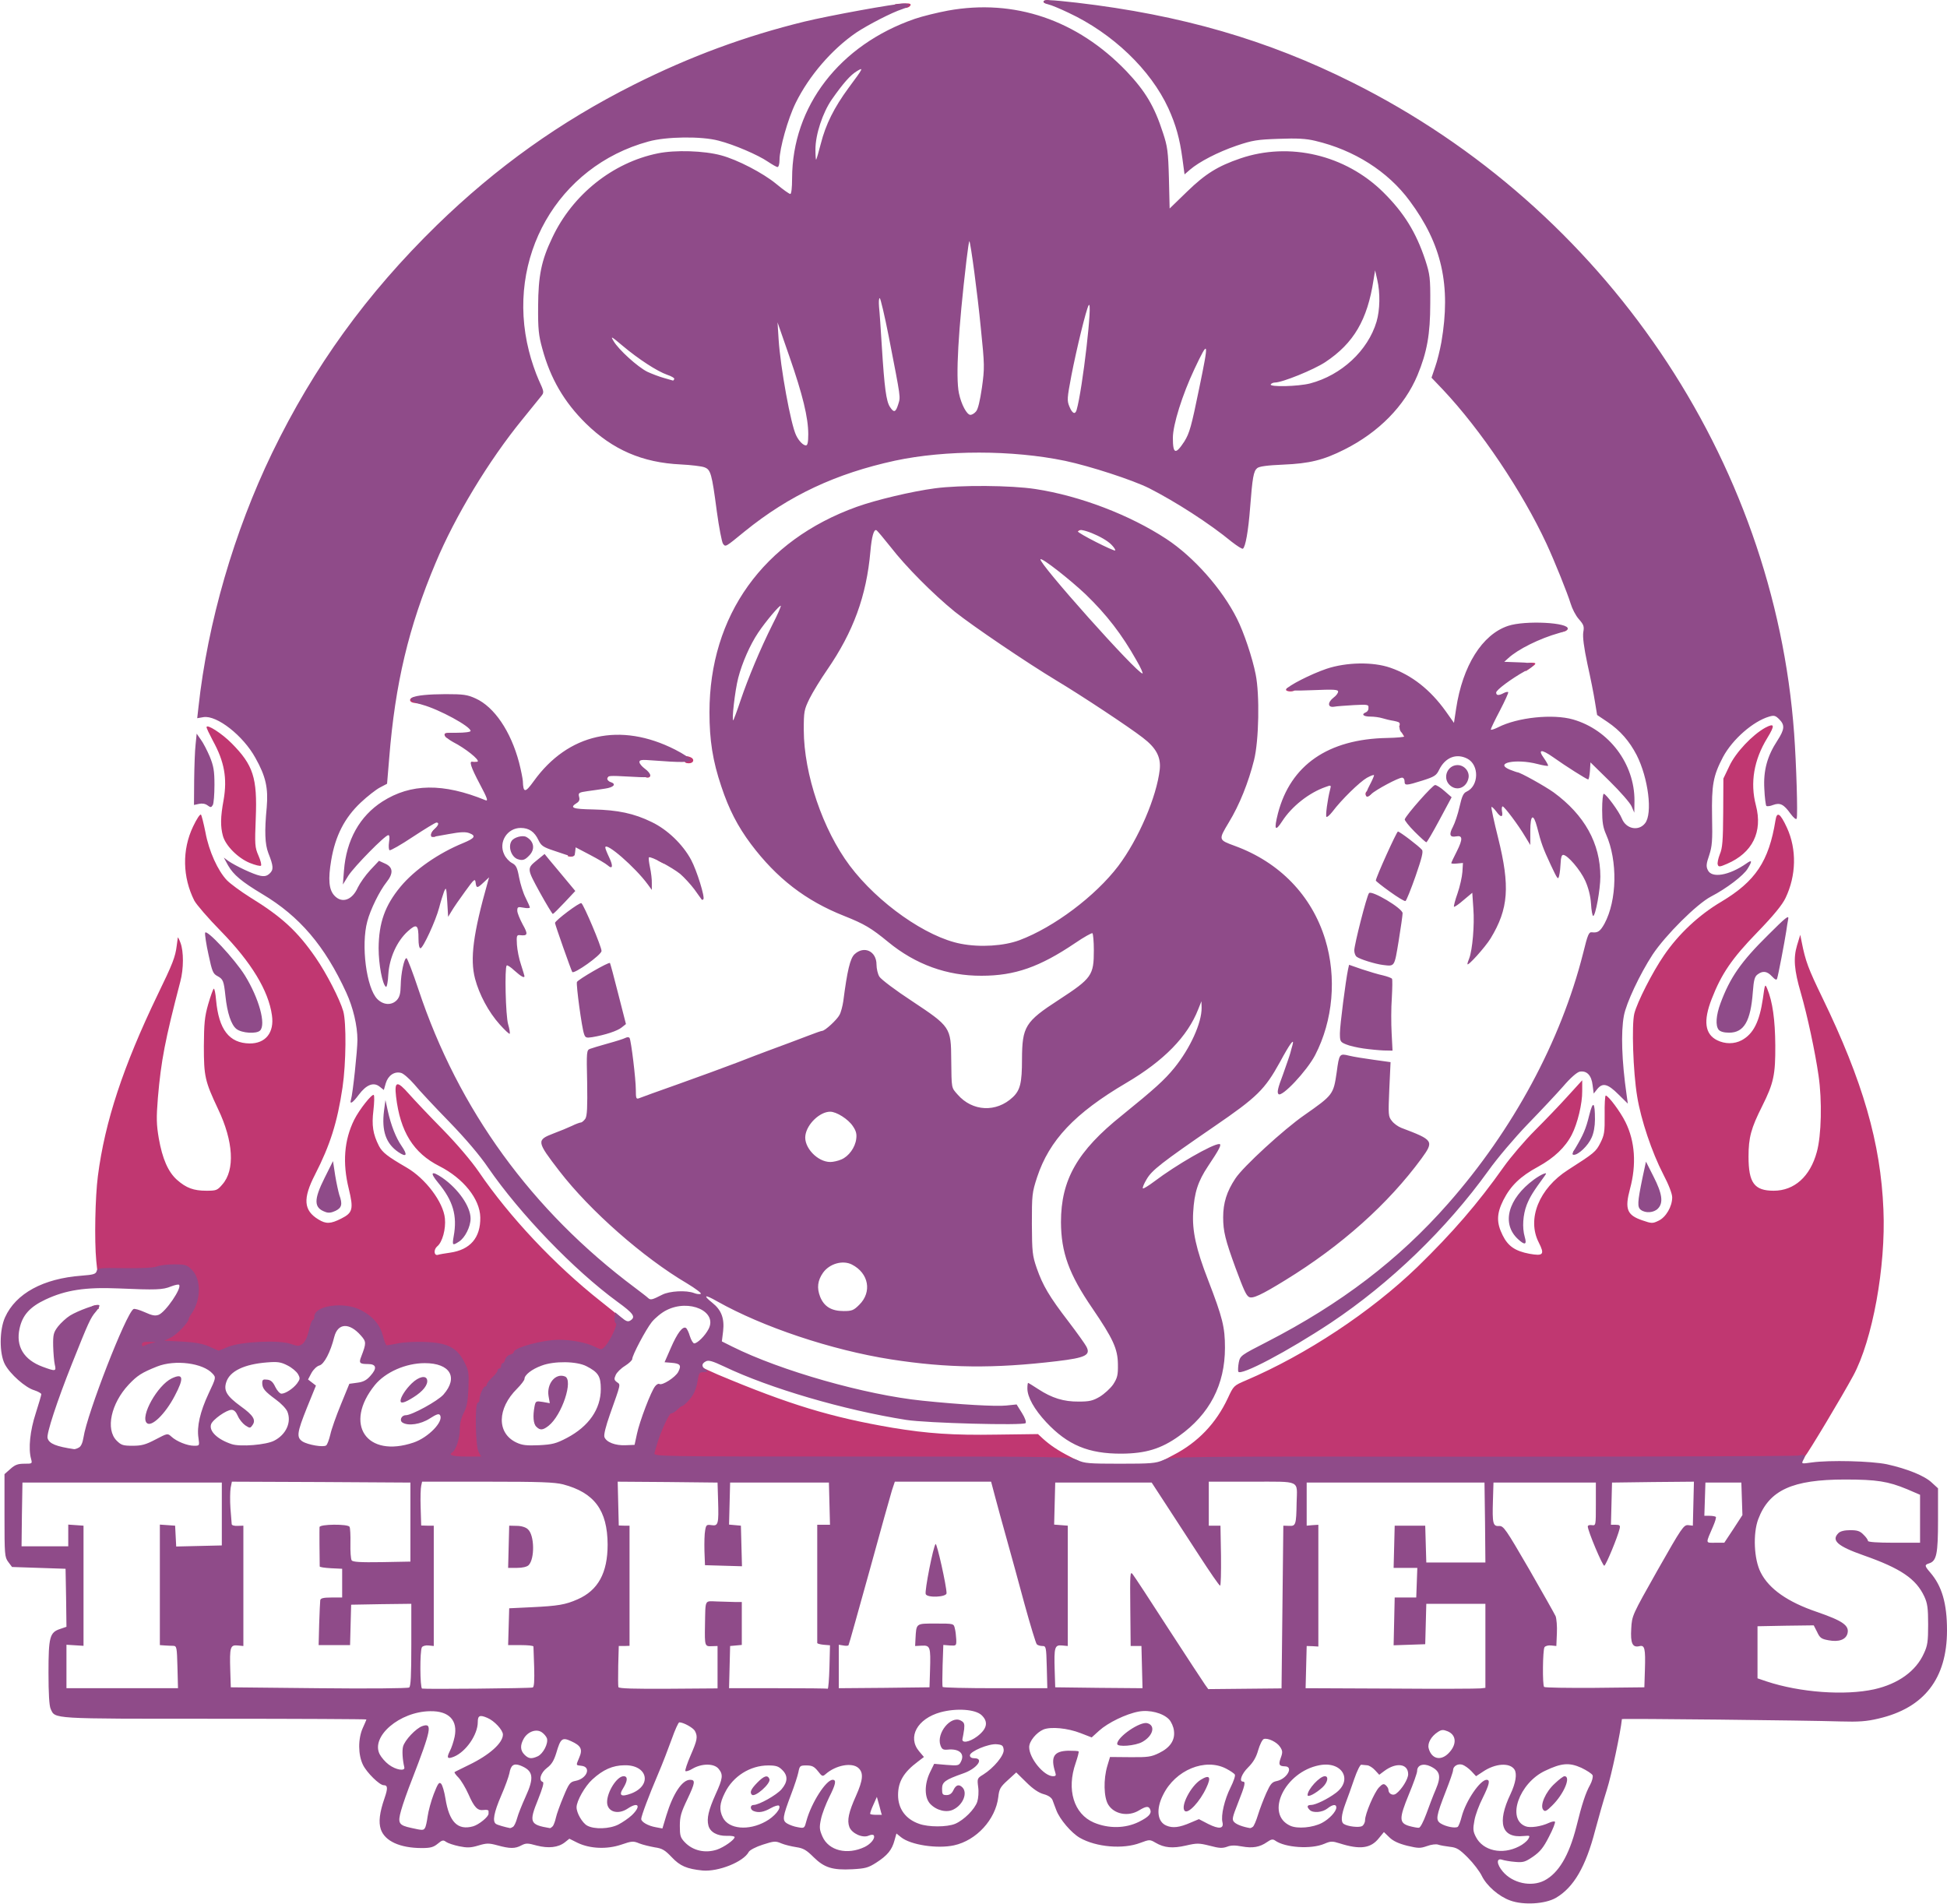 <?xml version="1.0" encoding="UTF-8" standalone="no"?>
<!DOCTYPE svg PUBLIC "-//W3C//DTD SVG 1.1//EN" "http://www.w3.org/Graphics/SVG/1.1/DTD/svg11.dtd">
<svg width="100%" height="100%" viewBox="0 0 542 530" version="1.1" xmlns="http://www.w3.org/2000/svg" xmlns:xlink="http://www.w3.org/1999/xlink" xml:space="preserve" xmlns:serif="http://www.serif.com/" style="fill-rule:evenodd;clip-rule:evenodd;stroke-linejoin:round;stroke-miterlimit:2;">
    <g id="normal" transform="matrix(1,0,0,1,-49.194,-61)">
        <rect x="49.194" y="61" width="541.806" height="529.924" style="fill:none;"/>
        <clipPath id="_clip1">
            <rect x="49.194" y="61" width="541.806" height="529.924"/>
        </clipPath>
        <g clip-path="url(#_clip1)">
            <g transform="matrix(1,0,0,1,0.194,0)">
                <path d="M144.65,468.15C143.95,467.9 143.75,465 144.4,465C145.1,465 146,466.15 146,467.05C146,468.1 145.5,468.45 144.65,468.15ZM210.65,467.5C210.7,466.85 211,466.5 211.5,466.6C212.5,466.8 212.45,468.2 211.4,468.4C210.8,468.5 210.6,468.25 210.65,467.5ZM237.75,468C229.6,467.75 229.25,467.7 229.35,466.75C229.45,466.2 229.55,464.9 229.6,463.9C229.7,462.85 229.9,462 230.15,462C230.35,462 230.5,461.75 230.5,461.45C230.5,460.15 233.7,453 234.3,453C234.7,453 235.45,452.55 236,452C236.55,451.45 237.1,451 237.25,451C237.4,451 238.15,450.45 238.9,449.75C239.65,449.05 240.05,448.5 239.75,448.5C239.5,448.5 239.7,448.2 240.2,447.85C241,447.3 241.45,445.55 241.55,442.9C241.6,441.45 242.9,440.7 244.15,441.5C244.75,441.85 246.8,442.8 248.75,443.65C268.7,452.05 280.45,455.6 297.5,458.5C307.2,460.1 314.25,460.6 326.35,460.4L337.95,460.25L339.35,461.55C341.35,463.35 343.55,464.85 346.9,466.55L349.75,468L340.5,468C278.65,468.2 244.75,468.2 237.75,468ZM382.85,468.1L372,468L375.7,466.05C382.45,462.55 387.5,457.3 390.8,450.25C392.4,446.8 392.45,446.75 395.85,445.3C412.6,438.15 430.6,426.25 443.6,413.7C453.3,404.25 460.4,396.05 467.5,386C469.55,383.1 473.5,378.5 476.25,375.75C479,373 483.1,368.75 485.35,366.25L489.45,361.75L489.45,364.75C489.5,368.2 488.15,373.8 486.55,376.9C484.75,380.4 481.65,383.35 477.2,385.8C472.2,388.5 469.55,391.1 467.5,395.1C465.6,398.9 465.55,401.4 467.3,404.9C468.8,407.95 470.8,409.3 474.75,410.05C478.65,410.75 479.05,410.25 477.35,406.9C474,400.35 477.45,391.85 485.5,386.7C492.85,382 493.25,381.65 494.5,379.2C495.6,377 495.75,376.2 495.7,371.4C495.65,368.4 495.8,366 496,366C496.7,366 500.05,370.45 501.5,373.4C504.15,378.75 504.6,385.2 502.75,392C501.25,397.6 501.9,399.3 506.2,400.75C508.8,401.65 509.05,401.65 510.7,400.85C512.75,399.9 514.5,396.9 514.5,394.35C514.5,393.35 513.55,390.85 512,387.9C508.85,381.8 505.8,372.75 504.75,366.25C503.6,359.35 503.2,346.3 503.95,343.2C504.75,340 509,331.65 512.2,327C516.25,321.05 521.9,315.75 528.15,312.05C537.7,306.35 541.4,300.8 543.25,289.4C543.65,286.8 544.55,287.35 546.45,291.45C549.2,297.45 549.05,304.75 546.05,311C545.15,312.9 542.75,315.85 538.2,320.55C531.1,327.85 528.2,332.15 525.5,339.1C523.1,345.25 523.6,348.9 527,350.6C529.2,351.7 531.8,351.7 533.85,350.6C537.1,348.85 538.8,345.45 539.75,339C540.3,334.95 540.35,334.8 540.95,336.25C542.45,339.85 543.15,344.95 543.2,352C543.25,360.2 542.75,362.55 539.55,368.95C536.45,375.1 535.75,377.7 535.75,383C535.75,390.3 537.35,392.5 542.75,392.5C548.5,392.5 552.9,388.55 554.75,381.75C556.05,377.15 556.25,367.35 555.25,360.5C554.3,353.85 552.1,343.6 550.3,337.4C548.45,331.05 548.2,327.75 549.25,324.2L550.15,321.25L550.55,323.25C551.6,328.6 552.4,330.7 556.25,338.65C567.6,362.05 572.55,379.25 573.3,397.75C574,413.65 570.25,434.1 564.9,444C561.7,449.9 552.6,465.1 551.3,466.7L550.15,468.2L471.95,468.2C428.95,468.25 388.85,468.2 382.85,468.1ZM170.5,467.7C170.5,467.55 171.35,466.4 172.4,465.1C174.9,462.05 175.55,460.35 175.35,457.1C175.3,455.7 175.4,454.5 175.65,454.5C175.85,454.5 175.95,454.3 175.8,454.05C175.6,453.8 175.7,453.5 175.95,453.4C176.2,453.35 176.5,452.9 176.6,452.5C176.7,452.1 176.95,451.6 177.2,451.45C177.45,451.25 177.75,449.55 177.85,447.7C178.05,444.65 177.9,443.95 176.65,441.5C174.65,437.6 171.9,436.25 166,436.25C163.25,436.25 160.65,436.6 158.6,437.2C156.9,437.75 155.35,438.05 155.2,437.9C155.05,437.7 154.6,436.3 154.2,434.65C152.9,429.8 148.1,426 143.2,426C140.9,426 137.7,427.6 138.25,428.5C138.4,428.75 138.15,429.3 137.7,429.7C137.25,430.15 137.05,430.85 137.2,431.25C137.35,431.65 137.25,432 136.95,432C136.65,432 136.5,432.35 136.7,432.75C136.85,433.15 136.75,433.5 136.45,433.5C136.15,433.5 136,433.85 136.2,434.25C136.35,434.7 135.8,435.6 134.85,436.5C133.1,438.2 132.4,438.2 128.5,436.75C126.75,436.1 125.2,435.95 121.5,436.15C117,436.35 114.65,437 111.45,438.75C110.2,439.45 109.85,439.4 106.7,437.85C103.45,436.35 102.95,436.25 97.75,436.25C92.45,436.25 92.1,436.35 88.4,438.15C84.15,440.2 83.6,440.35 84.5,439.25C84.8,438.85 84.95,438.35 84.8,438.05C84.65,437.8 84.7,437.5 84.95,437.4C85.2,437.35 85.5,436.9 85.6,436.5C85.7,436.1 85.95,435.6 86.15,435.45C86.4,435.3 86.6,434.85 86.65,434.45C86.9,432.9 87.5,432.65 90.05,432.9C92,433.1 93.1,432.9 94.7,432.05C96.75,431.05 99.1,429 98.25,429C98,429 98.25,428.7 98.8,428.3C99.3,427.9 99.75,427.4 99.75,427.15C99.75,426.95 100.3,426 100.95,425.1C101.6,424.2 102,423.35 101.85,423.2C101.7,423.05 101.85,422.4 102.2,421.75C103.75,418.75 101,414.5 97.6,414.5C96.6,414.5 94.65,414.85 93.3,415.25C91.4,415.85 89.3,415.9 83.5,415.65L76.15,415.35L75.8,412.05C75.25,406.2 75.5,394.2 76.25,388.4C78.2,373.25 83.3,357.85 92.85,338C97.1,329.25 97.8,327.45 98.2,324.25C98.35,323.15 98.5,322.15 98.5,322C98.55,321.85 98.9,322.55 99.25,323.5C100.15,325.9 100.15,330.7 99.2,334.25C94.95,350.55 93.85,356.2 92.95,366.65C92.5,372.3 92.55,374.05 93.2,377.9C94.2,383.6 95.8,387.25 98.25,389.45C100.85,391.75 102.9,392.5 106.45,392.5C109.2,392.5 109.5,392.4 110.9,390.75C114.45,386.75 114,378.75 109.7,369.75C106.05,362 105.75,360.7 105.75,352.25C105.8,345.95 105.95,344.1 106.95,340.6C107.6,338.35 108.3,336.4 108.5,336.25C108.7,336.15 109,337.55 109.15,339.4C109.9,347.65 112.8,351.4 118.45,351.5C122.95,351.55 125.4,348.45 124.7,343.65C123.75,336.8 118.95,328.9 110.5,320.25C107,316.7 103.7,312.85 103.1,311.75C99.8,305.2 99.65,297.6 102.75,291.1C103.75,289 104.7,287.55 104.95,287.8C105.15,288.05 105.7,290.3 106.2,292.75C107.15,297.95 109.65,303.45 112.2,306.1C113.2,307.1 116.05,309.2 118.6,310.8C127.45,316.25 131.8,320.25 136.9,327.65C139.9,332 143.55,339.1 144.55,342.5C145.45,345.65 145.35,357 144.35,363.75C142.9,373.5 140.9,379.8 136.7,388C133.25,394.7 133.5,398 137.65,400.5C139.75,401.8 141.05,401.75 144,400.25C147.2,398.65 147.45,397.6 146.1,392C144.3,384.75 144.8,378.4 147.6,372.75C149.05,369.85 152.6,365.4 153.05,365.85C153.25,366.05 153.2,368 152.95,370.15C152.45,374.3 152.8,376.7 154.5,380.05C155.45,381.85 156.85,382.95 162.2,386.05C167.45,389.1 172.4,395.65 172.85,400.2C173.15,403.15 172.15,406.85 170.7,408C169.65,408.9 169.8,410.65 170.9,410.35C171.35,410.2 172.85,409.95 174.25,409.75C179.9,408.95 182.8,405.6 182.7,399.9C182.6,394.8 178,389.05 171.3,385.65C164.1,382 160.4,376.1 159.25,366.25C158.75,361.95 159.55,361.8 162.8,365.5C164.4,367.3 168.65,371.8 172.3,375.5C176.3,379.6 180.2,384.2 182.3,387.25C190.8,399.75 203.45,413.2 216.25,423.3C218.65,425.2 221.25,427.3 222.05,428L223.55,429.25L222,432.15C221.1,433.7 220.55,435 220.75,435C220.9,435 220.35,435.75 219.55,436.65C218.7,437.5 218,438.4 218,438.65C218,439.35 216.05,438.95 213.65,437.75C210.15,435.95 205.55,435.2 201.8,435.95C197.2,436.8 195.05,437.5 194.05,438.4C193.55,438.85 192.75,439.5 192.2,439.8C191.7,440.1 191.25,440.6 191.25,440.95C191.25,441.25 190.9,441.75 190.5,442C190.1,442.25 190,442.5 190.25,442.5C190.55,442.5 190.3,442.85 189.8,443.25C189.25,443.65 189,444 189.25,444C189.5,444 188.85,444.75 187.85,445.7C186.85,446.6 186.15,447.5 186.35,447.65C186.5,447.85 186.25,448.1 185.8,448.3C185.35,448.45 185.15,448.8 185.3,449.05C185.45,449.3 185.3,449.5 185,449.5C184.7,449.5 184.6,449.75 184.75,450C184.9,450.3 184.85,450.5 184.65,450.5C184.4,450.5 184.15,451 184.15,451.6C184.1,452.25 183.8,452.8 183.5,452.9C183.2,453 183,454.9 183,457.65C183,461.55 183.2,462.6 184.25,464.7C184.9,466.05 185.35,467.3 185.2,467.55C184.9,468.05 170.5,468.2 170.5,467.7ZM75.3,425.05C74.35,424.7 74.35,424.65 75.4,424.4C76.15,424.2 76.5,424.3 76.5,424.8C76.5,425.2 76.45,425.5 76.4,425.45C76.3,425.45 75.8,425.25 75.3,425.05ZM244.65,422.15C243.75,421.8 243.85,421 244.75,421C245.15,421 245.5,421.35 245.5,421.75C245.5,422.15 245.45,422.5 245.4,422.45C245.3,422.45 244.95,422.3 244.65,422.15ZM487,381.75C487,381.35 487.35,381 487.75,381C488.15,381 488.5,381.2 488.5,381.45C488.5,381.7 488.15,382 487.75,382.2C487.3,382.35 487,382.2 487,381.75ZM118.55,301.25C115.25,299.9 111.8,296.45 111.05,293.7C110.35,291.1 110.35,288.55 111.25,283.7C112.3,277.65 111.45,273 108.25,267.2C107.3,265.4 106.5,263.75 106.5,263.45C106.5,262.45 110.8,265.2 113.5,267.95C119.5,274 120.65,277.55 120.2,288.75C119.9,296.2 119.95,296.9 120.95,299.2C121.55,300.55 121.85,301.8 121.65,302C121.45,302.2 120.05,301.85 118.55,301.25ZM527.2,301.75C527,301.35 527.3,300.05 527.75,298.85C528.5,297.1 528.65,295.1 528.7,287.25L528.75,277.75L530.4,274.3C532.15,270.5 536.8,265.6 540.4,263.6C543.05,262.2 543.15,262.9 540.95,266.5C537.25,272.55 536.15,278.9 537.8,285.2C539.75,292.6 536.85,298.45 529.75,301.5C527.8,302.35 527.4,302.4 527.2,301.75ZM232.55,300.8C231.9,300.45 231.55,300.05 231.8,299.9C232.05,299.75 232.7,300.05 233.2,300.55C234.35,301.65 234.2,301.7 232.55,300.8ZM207,299.25C207,299.15 207.45,298.8 208,298.5C208.8,298.05 209,298.1 209,298.75C209,299.15 208.55,299.5 208,299.5C207.45,299.5 207,299.4 207,299.25ZM169,293.3C169,292.95 169.4,292.3 169.9,291.95C170.65,291.3 170.7,291.35 170.05,292.15C169.6,292.7 169.55,293 169.95,293C170.25,293 170.5,293.25 170.5,293.5C170.5,293.8 170.15,294 169.75,294C169.35,294 169,293.7 169,293.3ZM207.5,286.25C207,285.65 207,285.5 207.7,285.5C208.15,285.5 208.5,285.85 208.5,286.25C208.5,286.65 208.4,287 208.3,287C208.2,287 207.85,286.65 207.5,286.25ZM429.25,282.5C428.85,281.85 429.4,281 430.3,281C431.2,281 431.2,281.7 430.3,282.45C429.8,282.85 429.5,282.9 429.25,282.5ZM208.5,282C208.5,281.75 208.85,281.5 209.25,281.5C209.65,281.5 210,281.75 210,282C210,282.3 209.65,282.5 209.25,282.5C208.85,282.5 208.5,282.3 208.5,282ZM217.1,277.9C216.4,277 216.8,276.5 218.2,276.5C218.8,276.5 219,276.65 218.7,276.9C218.4,277.1 218.05,277.55 217.95,277.95C217.75,278.5 217.6,278.5 217.1,277.9ZM228.5,277C228.5,276.75 228.85,276.5 229.25,276.5C229.65,276.5 230,276.75 230,277C230,277.3 229.65,277.5 229.25,277.5C228.85,277.5 228.5,277.3 228.5,277ZM181.05,273.8C179.9,273.15 179.9,273.15 181.45,273.1C182.5,273.1 183,273.3 183,273.8C183,274.65 182.6,274.65 181.05,273.8ZM239.5,272.5C239.5,271.45 239.9,271.3 241.2,271.8C242.45,272.3 242.15,273.5 240.75,273.5C239.85,273.5 239.5,273.25 239.5,272.5ZM440.75,267.1C440.5,266.9 439.95,266.25 439.6,265.6C438.95,264.45 438.95,264.45 440.25,265.3C440.95,265.75 441.5,266.45 441.5,266.8C441.5,267.6 441.45,267.6 440.75,267.1ZM172.8,265.75C172.6,265.15 172.95,265 174.65,265.05C176.15,265.15 176.35,265.2 175.4,265.35C174.6,265.45 174,265.8 174,266.05C174,266.8 173.15,266.55 172.8,265.75ZM438.65,262.9C438.85,262.35 438.65,262 438.1,261.85C437.5,261.7 437.55,261.6 438.35,261.55C439.8,261.5 440.2,262.2 439.15,263.05C438.4,263.65 438.35,263.65 438.65,262.9ZM430,258C430,257.35 430.35,257 431,257C431.55,257 432,257.2 432,257.5C432,257.75 431.55,258.2 431,258.5C430.15,258.95 430,258.9 430,258ZM164.1,256.65C162.8,256.4 162.85,255.35 164.15,255.1C164.65,255 165,255.25 165,255.65C165,256.1 165.3,256.55 165.65,256.65C166.35,256.95 165.7,256.95 164.1,256.65ZM407,253.05C407,252.5 408.05,252.1 408.9,252.35C409.95,252.75 409.55,253.5 408.25,253.5C407.55,253.5 407,253.3 407,253.05ZM473.9,247.15C474.2,246.6 474.3,246 474.15,245.8C474,245.65 474.45,245.5 475.15,245.5C476.85,245.5 476.85,245.7 474.95,247.05C473.45,248.1 473.4,248.1 473.9,247.15ZM483,236.3C483,235.75 483.45,235.5 484.3,235.5C485.85,235.5 485.7,236.65 484.1,236.9C483.35,237 483,236.8 483,236.3ZM347.25,208.6C345.45,207.7 346.3,207.25 348.9,207.75C349.95,207.95 350.45,208.25 350,208.4C349.6,208.55 349.15,208.8 349,209.05C348.85,209.25 348.05,209.05 347.25,208.6ZM300.5,63C300.5,62.75 299.75,62.5 298.9,62.4C297.6,62.25 297.85,62.15 299.9,62C301.65,61.85 302.5,61.95 302.5,62.3C302.5,62.65 302.05,63 301.5,63.15C300.95,63.3 300.5,63.2 300.5,63ZM339.5,61.5C339.5,61.25 339.95,61 340.5,61C341.05,61 341.5,61.25 341.5,61.5C341.5,61.8 341.05,62 340.5,62C339.95,62 339.5,61.8 339.5,61.5Z" style="fill:rgb(192,55,113);"/>
            </g>
            <g transform="matrix(1,0,0,1,0.194,0)">
                <path d="M469.4,590.1C466.2,588.95 462.85,586 461.5,583.25C460.9,582 459.15,579.7 457.6,578.15C455.25,575.8 454.5,575.35 452.6,575.15C451.35,575 449.9,574.75 449.35,574.55C448.8,574.35 447.45,574.5 446.25,574.95C444.35,575.6 443.85,575.6 440.7,574.85C438.35,574.25 436.8,573.55 435.75,572.5L434.25,571.05L432.85,572.75C430.6,575.6 427.6,576 421.95,574.2C419.9,573.55 419.45,573.55 417.7,574.3C414,575.9 406.7,575.4 403.95,573.4C403.3,572.95 402.85,573.05 401.7,573.85C399.7,575.25 397.7,575.6 394.7,575.05C392.85,574.7 391.65,574.7 390.55,575.15C389.25,575.6 388.35,575.55 385.75,574.85C382.75,574.1 382.2,574.1 379.15,574.8C375.45,575.65 373.1,575.45 370.65,574C369.1,573.1 369,573.1 366.45,574.05C361.65,575.9 354.15,575.25 349.6,572.65C347.25,571.3 344,567.5 343.05,564.95C342.7,564 342.2,562.75 342,562.15C341.7,561.45 340.85,560.85 339.55,560.5C338.2,560.15 336.55,559.05 334.7,557.2L331.9,554.45L329.55,556.6C327.45,558.5 327.15,559.05 326.9,561.3C326.15,567.55 320.8,573.4 314.55,574.75C309.9,575.75 302.55,574.65 299.85,572.5L298.55,571.45L298,573.4C297.3,576 296.05,577.55 292.95,579.55C290.7,581 289.85,581.2 286.3,581.4C280.75,581.7 278.45,580.95 275.5,578.05C273.5,576.05 272.65,575.55 270.65,575.25C269.35,575.05 267.45,574.6 266.5,574.2C264.9,573.5 264.45,573.55 261.35,574.55C259.45,575.15 257.75,576.05 257.45,576.55C256,579.35 248.95,582.15 244.55,581.75C240.2,581.3 238.3,580.5 236,578.05C234.1,576.05 233.35,575.6 231.25,575.3C229.9,575.05 227.95,574.6 226.95,574.2C225.3,573.5 224.85,573.55 221.95,574.55C217.95,575.9 213.25,575.7 209.8,574.05L207.5,572.9L206.25,573.9C204.4,575.35 201.7,575.65 198.4,574.8C195.9,574.1 195.4,574.1 194.15,574.75C192.4,575.7 190.95,575.7 187.5,574.75C185.1,574.1 184.5,574.1 182.15,574.8C180,575.45 179,575.45 176.8,575C175.35,574.7 173.7,574.15 173.2,573.8C172.4,573.2 172.1,573.25 170.85,574.3C169.7,575.25 168.85,575.5 166.45,575.5C160.3,575.5 156.1,573.55 155,570.25C154.35,568.25 154.65,565.65 156.05,561.6C157,558.85 156.95,558 155.8,558C154.65,558 151.1,554.5 150.05,552.35C148.65,549.5 148.65,545.05 150,542.05C150.55,540.85 151,539.8 151,539.7C151,539.6 132,539.5 108.75,539.5C62.8,539.5 64.4,539.6 63.1,536.75C62.7,535.9 62.5,532.4 62.5,526.7C62.5,516.7 62.85,515.45 65.75,514.5L67.5,513.9L67.4,505.85L67.25,497.75L52.35,497.25L51.3,495.85C50.3,494.5 50.25,493.85 50.25,482.9L50.25,471.4L51.9,469.95C53.15,468.8 54,468.5 55.75,468.5C58,468.5 58,468.5 57.65,467.15C56.85,464.3 57.35,459.35 58.95,454.45C59.8,451.8 60.5,449.4 60.5,449.15C60.5,448.9 59.6,448.4 58.55,448.05C56.1,447.35 51.8,443.55 50.35,440.8C48.8,437.85 48.8,431.3 50.4,427.75C53.4,421.1 61,416.95 71.7,416.15C75,415.9 75.65,415.7 75.9,414.9C76.1,414 76.6,413.95 83.7,414.05C88.5,414.1 91.75,413.95 92.65,413.6C93.45,413.25 95.6,413 97.5,413C100.65,413 101.05,413.15 102.4,414.5C105,417.05 105,422.8 102.4,426.6C101.9,427.3 101.5,428.05 101.5,428.25C101.5,429.15 98.2,432.6 96.6,433.35L94.75,434.25L99.75,434.5C103.4,434.7 105.45,435.1 107.3,435.9L109.85,437.05L112.55,435.95C116.2,434.5 126.65,434 129.95,435.15C131.95,435.85 132.25,435.85 133.25,435.1C133.95,434.55 134.55,433.25 135,431.4C135.35,429.8 135.8,428.5 136.05,428.5C136.3,428.5 136.5,428.05 136.5,427.55C136.5,424.45 144.7,423.3 149.4,425.7C152.8,427.45 154.8,429.8 155.6,432.9C155.95,434.3 156.4,435.5 156.65,435.55C156.85,435.55 158.25,435.3 159.8,435C161.35,434.65 164.65,434.5 167.2,434.6C173.5,434.8 176.15,436.15 178.15,440C179.5,442.55 179.55,443.05 179.4,447.5C179.25,451.15 178.95,452.75 178.1,454.35C177.4,455.7 177,457.35 177,458.9C177,461.35 175.95,464.65 175,465.25C173.65,466.1 174.9,466.5 178.7,466.5L182.95,466.5L182.2,465.15C181.35,463.5 181.15,451.5 182,451.5C182.3,451.5 182.5,451.05 182.5,450.5C182.5,449.3 183.55,447 184.1,447C184.3,447 184.5,446.75 184.5,446.45C184.5,446.15 185.2,445.25 186,444.5C186.85,443.75 187.5,442.85 187.5,442.55C187.5,442.25 187.75,442 188,442C188.3,442 188.5,441.65 188.5,441.25C188.5,440.85 188.7,440.5 188.95,440.5C189.2,440.5 189.5,440.05 189.65,439.45C189.8,438.9 190.4,438.3 190.95,438.15C191.55,438 192,437.7 192,437.45C192,436.2 200,434 204.65,434C208.2,434 212.3,434.8 214.6,435.95C216.45,436.85 216.45,436.85 217.45,435.8C218.9,434.2 221.05,429.6 220.45,429.4C220.15,429.3 220,428.55 220.1,427.8L220.25,426.35L221.95,427.75C223.25,428.85 223.8,429.05 224.45,428.65C226.05,427.65 225.4,426.7 220.85,423.4C208.75,414.55 193.75,398.95 184.9,386.1C182.6,382.7 178.65,378.05 174,373.25C170,369.15 165.6,364.45 164.3,362.85C162.95,361.3 161.3,359.85 160.65,359.7C158.8,359.2 157.05,360.4 156.4,362.55L155.85,364.45L154.65,363.5C153,362.2 151,362.95 148.9,365.75C147.2,368.05 146.25,368.65 146.7,367.15C147.2,365.6 148.5,353.35 148.5,350.5C148.5,346.55 147.3,341.5 145.4,337.35C139.4,324.3 132.4,316.1 122,309.9C116.25,306.45 114,304.55 112.5,301.95L111.3,299.75L112.5,300.65C114.5,302.05 119.6,304.45 121.4,304.8C122.6,305.05 123.3,304.9 124.05,304.2C125.2,303.15 125.15,302.15 123.7,298.5C122.75,296 122.6,292.5 123.25,285.75C123.7,280.4 123,277.15 120.1,272C116.7,265.8 109.35,260.05 105.65,260.65L103.9,260.95L104.25,257.85C106.8,234.35 114.15,209.05 124.75,187.1C136.4,163.05 151.05,142.8 170.6,123.7C187.2,107.55 204.9,94.9 225.5,84.55C241.15,76.7 256.45,71.05 273,67C279.8,65.35 298.15,62 300.5,62C302.6,62 302.35,62.8 300.15,63.55C297.3,64.45 290.65,67.9 287.4,70.05C280.6,74.7 274.25,82.05 270.5,89.65C268.35,94 266,102.35 266,105.55C266,106.65 265.75,107.5 265.45,107.5C265.15,107.5 263.95,106.8 262.75,106C260.05,104.15 253.35,101.25 249,100.15C244.3,98.9 234.5,99 229.5,100.4C204.2,107.3 189.65,132.8 196.25,158.75C196.85,161.25 198.1,164.85 198.95,166.75C200.5,170.1 200.5,170.25 199.65,171.3C199.15,171.95 196.75,174.85 194.35,177.85C185.05,189.25 175.7,204.7 170.25,217.75C162.75,235.55 159,251.35 157.35,272L156.75,279.2L154.75,280.25C153.7,280.8 151.25,282.7 149.4,284.45C144.95,288.65 142.35,293.65 141.2,300.5C140.3,305.85 140.55,308.7 142.1,310.35C144.2,312.6 147.05,311.6 148.6,308.1C149.2,306.85 150.75,304.65 152.1,303.2L154.5,300.65L156.25,301.45C158.45,302.45 158.55,304.15 156.6,306.6C154.65,309.05 152.1,314.25 151.25,317.5C149.45,324.15 151,336.1 154.05,339.15C155.75,340.85 158.05,340.95 159.5,339.4C160.25,338.55 160.5,337.6 160.55,335.3C160.6,332 161.5,327.75 162.15,327.75C162.4,327.75 163.9,331.7 165.5,336.5C176.6,369.9 197.05,398.05 225.75,419.5C227.4,420.75 229.05,422 229.4,422.35C230.1,423 230.5,422.9 233.35,421.45C235.4,420.4 240.05,420.15 242.25,421C243,421.3 243.8,421.35 244.1,421.2C244.35,421.05 242.65,419.75 240.25,418.3C228.1,411.15 213.25,398.1 204.7,387C198.35,378.75 198.3,378.4 203.1,376.55C204.85,375.9 207.15,374.95 208.2,374.45C209.3,373.9 210.45,373.5 210.7,373.5C211,373.5 211.55,373 211.95,372.45C212.45,371.6 212.55,369.25 212.45,362.35C212.25,353.75 212.3,353.35 213.25,353C213.8,352.8 216.05,352.1 218.25,351.5C220.45,350.9 222.65,350.2 223.1,349.95C223.6,349.7 224.05,349.7 224.25,349.95C224.7,350.7 226,361.45 226,364.4C226,366.8 226.1,367.05 226.9,366.75C227.35,366.55 232.35,364.75 238,362.75C243.65,360.75 250.95,358.05 254.25,356.8C257.55,355.5 261.4,354.05 262.75,353.55C267.45,351.8 270.75,350.6 274.1,349.3C275.9,348.6 277.6,348 277.85,348C278.65,348 282,344.9 282.7,343.55C283.1,342.85 283.55,341.1 283.75,339.75C284.85,331.25 285.65,327.8 286.9,326.65C289.55,324.2 293,325.8 293,329.55C293,330.65 293.35,332.2 293.8,332.9C294.25,333.65 298.35,336.75 302.95,339.75C313.55,346.8 313.75,347 313.8,356C313.9,364.25 313.8,363.7 315.6,365.75C319.7,370.45 326.35,370.8 330.95,366.45C333,364.5 333.5,362.5 333.5,355.9C333.55,346.8 334.35,345.45 343.75,339.35C352.95,333.35 353.5,332.55 353.5,325.55C353.5,323.1 353.3,320.95 353.1,320.8C352.9,320.7 350.7,321.9 348.3,323.55C338.45,330.2 331.55,332.65 322.25,332.65C312.65,332.7 303.85,329.5 296.25,323.25C291.5,319.35 289.65,318.25 284,316C273.25,311.75 265.2,305.5 258.05,296C254.35,291.05 251.9,286.3 249.8,279.95C247.4,272.85 246.5,267.1 246.5,259.3C246.5,232.35 261.5,211.45 287.5,202.1C292.95,200.15 302.85,197.8 309.25,196.95C316.35,196 330.45,196.1 337.25,197.15C349.65,199.05 363.5,204.35 373.7,211.05C381.3,216.05 389.2,224.95 393.35,233.25C395.25,237 397.65,244.15 398.55,248.75C399.7,254.4 399.45,267.25 398.1,272.6C396.55,278.8 394.05,285.1 391.05,290C388.15,294.85 388.15,294.8 392.75,296.5C405.2,301.05 414.15,310.3 417.9,322.5C421.15,333.1 420.1,345.1 415.1,354.75C412.8,359.15 405.85,366.55 404.9,365.6C404.45,365.15 404.7,363.95 406.15,360.15C407.1,357.45 408.05,354.75 408.2,354.15C408.35,353.5 408.65,352.5 408.8,351.95C409.4,349.75 408.05,351.6 405.3,356.7C401.1,364.3 399,366.4 387.1,374.55C372.25,384.75 369.65,386.8 368.2,389.3C367.45,390.55 367,391.65 367.15,391.85C367.3,392 368.75,391.1 370.35,389.9C376.35,385.35 386.5,379.5 388.4,379.5C389.2,379.5 388.45,380.95 385.3,385.65C382.5,389.85 381.45,393 381.15,398.55C380.85,403.65 381.95,408.75 385.3,417.35C389.35,427.85 390,430.5 390,436.2C390,446.5 385.75,454.7 377.2,460.8C372.25,464.35 367.95,465.65 361.25,465.7C352,465.75 346.2,463.3 340.25,456.95C336.9,453.35 335,449.95 335,447.55C335,446.7 335.1,446 335.2,446C335.3,446 336.6,446.8 338.05,447.75C341.8,450.2 345.1,451.25 349.3,451.2C352.2,451.2 353.2,451 355.15,449.85C356.45,449.05 358.15,447.5 358.9,446.4C360.05,444.6 360.25,443.85 360.2,440.8C360.15,436.5 358.85,433.7 353.1,425.25C346.55,415.7 344.4,409.7 344.35,401.25C344.35,389.45 348.9,381.45 361.35,371.5C370.35,364.2 373.15,361.7 375.95,358.25C380.35,352.8 383.55,345.75 383.5,341.55L383.45,339.75L382.55,342C379.6,349.55 373.05,356.3 362.5,362.5C348.15,370.95 341.1,378.45 337.7,388.75C336.3,393.05 336.25,393.65 336.25,401.75C336.3,409.65 336.4,410.55 337.6,414.05C339.3,418.9 341.05,421.9 346.5,429C348.9,432.15 351.1,435.25 351.4,435.85C352.7,438.25 351.25,439 343.25,439.95C325.7,442.05 312.7,441.9 297,439.45C280.45,436.85 261.35,430.45 248.65,423.3C245.15,421.3 244.55,421.5 247.3,423.7C249.8,425.7 250.7,428 250.3,431.6L249.95,434.45L252.85,435.9C266.25,442.6 289.95,449.35 305.75,450.95C316.3,452.05 326.25,452.6 329.1,452.3L332,452L333.5,454.4C334.35,455.75 334.75,456.95 334.5,457.2C333.8,457.9 306.95,457.2 301.25,456.3C283.9,453.55 263.25,447.5 250.6,441.45C247.3,439.9 246.25,439.6 245.5,440C244.25,440.65 244.25,441.45 245.4,442.3C246.15,442.9 246.15,442.95 244.9,443C243.7,443 243.55,443.2 243.2,445.4C243.05,446.7 242.45,448.45 241.95,449.25C241.1,450.65 239.3,452.5 238.75,452.5C238.6,452.5 238.05,452.95 237.5,453.5C236.95,454.05 236.2,454.5 235.8,454.5C235.25,454.5 232.7,460.05 231.8,463.4C231.65,464 231.35,464.95 231.2,465.5C230.95,466.5 231.15,466.5 288.85,466.5C345.45,466.5 346.8,466.55 348.95,467.5C350.85,468.4 352.2,468.5 360.75,468.5C369.35,468.5 370.7,468.4 372.8,467.5C375.15,466.5 375.8,466.45 461.2,466.55C508.55,466.55 548.2,466.4 549.4,466.25C551.65,465.85 551.8,466 550.95,467.55C550.45,468.55 550.5,468.55 553.35,468.15C558.35,467.45 569.85,467.75 574.25,468.65C579.9,469.9 584.75,471.85 586.75,473.75L588.5,475.35L588.5,484.2C588.5,493.65 588.1,495.6 586,496.25C584.7,496.65 584.75,496.95 586.3,498.75C589.6,502.55 591,507.4 591,514.9C591,528.3 584.65,536.5 571.95,539.45C568.6,540.25 566.45,540.4 561.25,540.25C552.05,539.95 500.5,539.4 500.5,539.6C500.15,543.2 497.6,555.25 496.3,559.3C495.35,562.3 493.9,567.4 493.05,570.6C490.45,580.65 487.1,586.45 482.15,589.35C479.15,591.1 473.05,591.45 469.4,590.1ZM289.7,575.2C291.45,574.35 292.7,572.75 292.25,572C292.1,571.7 291.5,571.75 290.8,572.05C289.15,572.8 286.15,571.45 285.45,569.65C284.75,567.8 285.25,565.5 287.3,560.95C289.25,556.55 289.45,554.55 287.95,553.2C286.15,551.6 281.7,552.4 278.85,554.9C278,555.65 277.85,555.6 276.7,554.1C275.65,552.8 275.05,552.5 273.5,552.5C271.7,552.5 271.6,552.6 271.25,554.4C271.05,555.4 270.15,558.15 269.25,560.5C266.85,566.85 266.7,567.8 268.1,568.65C268.75,569.05 270.1,569.55 271.1,569.7C272.95,570.05 272.95,570 273.5,567.9C274.85,562.95 278.95,556.5 280.8,556.5C281.9,556.5 281.65,557.75 279.8,561.4C278.9,563.25 277.85,565.95 277.55,567.4C277.05,569.75 277.1,570.35 277.95,572.3C279.7,576.25 284.85,577.5 289.7,575.2ZM221.15,568.95C222.3,568.35 224,567.2 224.9,566.35C227.55,563.8 226.75,562.5 223.75,564.5C221,566.35 218,565.4 218,562.7C218,559.85 220.75,555.5 222.6,555.5C223.8,555.5 223.75,556.75 222.5,558.8C221.15,560.9 221.9,561.35 224.75,560.3C230.65,558 229.25,552.3 222.8,552.45C219.55,552.5 216.9,553.65 213.9,556.4C211.85,558.25 209.5,562.4 209.5,564.15C209.5,565.75 211.1,568.5 212.45,569.25C214.45,570.35 218.7,570.2 221.15,568.95ZM570.75,531.3C577.4,529.8 582.35,526.25 584.55,521.35C585.6,519.15 585.75,517.95 585.75,513.25C585.75,508.7 585.55,507.35 584.7,505.5C582.4,500.55 578.15,497.65 567.75,494C560.5,491.45 558.7,489.85 560.8,487.8C561.3,487.3 562.45,487 564.05,487C566.05,487 566.8,487.25 567.75,488.25C568.45,488.9 569,489.7 569,490C569,490.3 571.55,490.5 576.25,490.5L583.5,490.5L583.5,477.15L579.9,475.6C574.6,473.4 571.4,472.9 562.6,472.9C547.95,472.9 541.5,475.85 538.45,483.95C536.95,487.95 537.25,495.15 539.15,498.8C541.45,503.35 546.65,507 554.75,509.75C562,512.25 563.85,513.55 563.3,515.75C562.85,517.5 560.85,518.2 558,517.65C556.05,517.3 555.6,517 554.85,515.35L553.9,513.5L546.1,513.6L538.25,513.75L538.25,528.25L540.75,529.1C550.1,532.2 562.55,533.1 570.75,531.3ZM332.8,322.75C342.4,319.15 353.95,310.45 360.3,302.1C365.95,294.6 371,282.8 371.85,275.2C372.2,271.75 370.85,269.2 367.1,266.35C363.3,263.4 350,254.6 343.15,250.5C334.7,245.4 319.95,235.4 314.85,231.35C308.7,226.35 301.15,218.75 296.9,213.25C294.95,210.8 293.2,208.7 292.95,208.6C292.25,208.3 291.65,210.45 291.3,214.5C290.2,226.95 286.55,236.9 279.25,247.5C277.45,250.1 275.25,253.7 274.35,255.5C272.85,258.6 272.75,259.05 272.75,264.25C272.8,276.55 278.05,292 285.55,302C293.4,312.45 306.95,321.95 316.5,323.75C321.9,324.8 328.5,324.35 332.8,322.75ZM191.8,569.6C192.15,569.4 192.65,568.3 192.95,567.2C193.25,566.05 194.3,563.45 195.25,561.35C197.8,555.8 197.5,553.95 193.8,552.5C192,551.85 191.2,552.4 190.8,554.7C190.6,555.65 189.6,558.45 188.5,560.95C186.5,565.6 186,568.15 187.1,568.8C187.55,569.1 189.7,569.7 191,569.95C191.15,569.95 191.5,569.8 191.8,569.6ZM163.5,518.95L163.5,507.5L155.15,507.6L146.75,507.75L146.6,513.4L146.45,519L137.7,519L137.85,513.15C137.95,509.9 138.1,506.9 138.15,506.5C138.25,505.95 139,505.75 141.25,505.75L144.25,505.75L144.25,497.75L141.15,497.6C139.4,497.5 138,497.3 138,497.1C137.95,494.8 137.9,486.6 137.95,486.15C138,485.3 145.8,485.25 146.3,486.05C146.5,486.4 146.6,488.45 146.55,490.7C146.5,492.9 146.65,495.05 146.9,495.4C147.2,495.85 149.25,496 155.3,495.9L163.25,495.75L163.25,473.75L138.4,473.6L113.55,473.5L113.2,475.25C113.05,476.25 113,478.75 113.15,480.9C113.35,483 113.45,485 113.5,485.3C113.5,485.65 114.2,485.85 115.15,485.8L116.75,485.75L116.75,519.25L115.15,519.1C113.1,518.9 112.9,519.6 113.1,526L113.25,530.75L137.75,531C151.35,531.15 162.55,531.05 162.9,530.8C163.35,530.5 163.5,527.5 163.5,518.95ZM452.2,549.15C454.6,546.75 454.5,544.05 452,543C450.75,542.5 450.3,542.5 449.25,543.2C447.4,544.4 446.35,546.3 446.7,547.7C447.45,550.65 450,551.35 452.2,549.15ZM197.3,530.8C197.7,530.65 197.8,528.85 197.7,525.15C197.6,522.2 197.5,519.6 197.5,519.4C197.5,519.15 195.9,519 194,519L190.45,519L190.6,513.9L190.75,508.75L197,508.45C204.35,508.1 206.4,507.75 209.8,506.25C215.5,503.75 218.15,498.9 218.15,491C218.1,481.45 214.45,476.55 205.75,474.25C203.35,473.65 199.35,473.5 184.65,473.5L166.5,473.5L166.25,474.65C166.1,475.25 166,478 166.1,480.75L166.25,485.7L168,485.75L169.75,485.75L169.75,519.25L168.3,519.1C167.5,519 166.65,519.25 166.45,519.6C165.85,520.55 165.9,530.9 166.5,531.1C167.2,531.3 196.6,531.05 197.3,530.8ZM190.6,491.65L190.75,485.75L192.85,485.8C194.15,485.8 195.4,486.2 195.95,486.75C197.8,488.35 197.9,495 196.15,496.75C195.7,497.2 194.45,497.5 192.95,497.5L190.45,497.5L190.6,491.65ZM248.55,575.95C250.5,575.3 253.5,573.2 253.5,572.45C253.5,572.2 252.5,572.05 251.3,572.1C248.65,572.15 246.65,571.05 246.2,569.2C245.7,567.25 246.25,564.9 248.2,560.55C250.25,556.05 250.35,555.05 249.05,553.45C247.8,551.9 244.4,551.9 241.8,553.4C240.85,554 239.9,554.25 239.8,554.05C239.65,553.85 240.3,551.9 241.25,549.7C243.1,545.45 243.3,544.5 242.45,542.9C241.95,542 239.25,540.5 238.1,540.5C237.85,540.5 236.9,542.6 236,545.15C235.1,547.65 233.4,552.1 232.15,555C229.65,560.85 227.5,566.6 227.5,567.4C227.5,568.25 229.5,569.35 231.55,569.7L233.4,570.05L234.5,566.4C236.35,560.35 238.9,556.5 241.1,556.5C242.65,556.5 242.5,557.35 240.4,561.8C238.6,565.55 238.25,566.7 238.25,569.35C238.25,572.05 238.4,572.6 239.65,573.9C241.9,576.25 245.3,577 248.55,575.95ZM198.7,549.95C200.2,549.25 201.7,546.35 201.25,544.95C201.05,544.4 200.4,543.65 199.8,543.25C198.3,542.25 196,543.05 194.85,544.95C193.75,546.85 193.8,548.3 195,549.5C196.15,550.65 196.95,550.75 198.7,549.95ZM283.2,383.8C285.25,382.95 287.05,380.5 287.35,378.1C287.55,376.7 287.3,375.8 286.4,374.5C285.1,372.55 281.85,370.5 280.1,370.5C277.25,370.5 273.65,373.9 273.2,377.1C272.7,380.4 276.55,384.5 280.15,384.5C280.9,384.5 282.3,384.2 283.2,383.8ZM380.5,568.4L382.75,567.45L385.35,568.8C388.35,570.3 389.75,570.15 389.3,568.3C388.85,566.4 389.85,562.05 391.55,558.65C392.4,556.95 392.95,555.35 392.75,555.05C392.6,554.75 391.5,554 390.35,553.4C384.5,550.35 376.2,553.75 372.8,560.65C370.75,564.65 371.15,568.2 373.7,569.25C375.45,570 377.3,569.8 380.5,568.4ZM378.8,565.15C377.55,563.9 380.5,558.2 383.25,556.5C385.75,554.95 386.25,555.7 384.8,558.75C383.05,562.55 379.75,566.1 378.8,565.15ZM506.9,526C507.1,519.9 506.85,518.9 505.35,519.3C503.45,519.75 502.85,518.5 503.1,514.4C503.3,510.75 503.35,510.7 510.45,498.1C517.15,486.3 517.7,485.5 518.95,485.6L520.25,485.75L520.4,479.6L520.55,473.5L509.15,473.6L497.75,473.75L497.6,479.65L497.45,485.5L498.8,485.5C499.9,485.5 500.1,485.7 499.85,486.65C499.3,488.95 496.1,496.7 495.6,496.9C495.15,497.05 491,487.2 491,485.95C491,485.65 491.5,485.5 492.15,485.6C493.25,485.75 493.25,485.7 493.25,479.75L493.25,473.75L464.75,473.75L464.6,478.75C464.4,485.15 464.6,485.95 466.3,485.85C467.55,485.75 468.15,486.65 474.6,497.75C478.4,504.35 481.75,510.3 482.05,510.95C482.3,511.65 482.5,513.75 482.4,515.7L482.25,519.25L480.8,519.1C480,519 479.15,519.25 478.95,519.6C478.45,520.4 478.35,530.2 478.85,530.65C479.05,530.85 485.4,530.95 492.95,530.9L506.75,530.75L506.9,526ZM405.75,531.05L406.25,485.75L407.85,485.8C409.7,485.9 409.85,485.55 409.95,479.35C410.1,472.95 411.3,473.5 397.45,473.5L385.5,473.5L385.5,485.75L388.75,485.75L388.9,494.15C388.95,498.75 388.85,502.5 388.65,502.45C388.4,502.45 385.8,498.65 382.75,493.95C379.75,489.3 375.55,482.85 373.45,479.65L369.6,473.75L342.75,473.75L342.45,485.45L346.25,485.75L346.25,519.25L344.65,519.1C342.6,518.9 342.4,519.6 342.6,526L342.75,530.75L354.9,530.9L367.05,531L366.9,525.15L366.75,519.25L363.75,519.25L363.65,508.75C363.55,499.15 363.6,498.35 364.3,499.25C364.75,499.8 369.25,506.65 374.3,514.5C379.4,522.35 383.95,529.3 384.45,530L385.35,531.25L405.75,531.05ZM366.05,568.2C368.75,566.85 369.65,565.9 369.2,564.8C368.8,563.75 368.1,563.8 366.1,565C363.1,566.85 359.15,566.1 357.5,563.4C356.25,561.35 356.15,556.35 357.25,552.65L358,550.15L363.65,550.2C368.6,550.25 369.5,550.1 371.65,549.05C374.75,547.55 376.15,545.45 375.8,542.85C375.7,541.75 375.05,540.35 374.45,539.7C372.75,537.9 369,536.95 366,537.5C362.45,538.15 357.45,540.6 355,542.8L352.9,544.7L349.8,543.5C346.2,542.1 341.55,541.65 339.45,542.5C337.5,543.35 335.5,545.75 335.5,547.4C335.5,550.5 339.6,555.5 342.15,555.5C342.9,555.5 343.05,555.3 342.75,554.4C341.4,550.1 342.35,548.5 346.4,548.4C347.85,548.4 349.15,548.45 349.25,548.6C349.4,548.7 349,550.15 348.45,551.8C345.85,559.2 347.9,566 353.5,568.4C357.65,570.15 362.3,570.05 366.05,568.2ZM360,546.5C360,544.55 366.5,540.1 368.45,540.75C370.75,541.45 369.95,544.3 367,545.95C365.05,547.05 360,547.45 360,546.5ZM98.4,525.15C98.25,519.65 98.2,519.25 97.25,519.2C96.7,519.2 95.65,519.15 94.9,519.1L93.5,519L93.5,485.45L95.65,485.6L97.75,485.75L98.05,491.55L110.75,491.25L110.75,473.75L55.25,473.75L55.1,482.65L55,491.5L68,491.5L68,485.45L70.15,485.6L72.25,485.75L72.25,519.2L69.9,519.05L67.5,518.9L67.5,531L98.55,531L98.4,525.15ZM446.05,566C446.8,563.95 447.95,560.85 448.7,559.15C450.25,555.5 449.9,554.05 447.2,552.75C445.2,551.8 443.5,552.4 443.5,554.05C443.5,554.6 442.45,557.55 441.2,560.55C438.45,567.25 438.45,568.5 441.25,569.35C442.35,569.65 443.6,569.9 444,569.85C444.4,569.8 445.25,568.15 446.05,566ZM202.9,569.4C203.15,569.05 203.55,568 203.75,567.05C203.95,566.1 204.9,563.45 205.85,561.2C207.4,557.45 207.7,557.1 209.2,556.8C212.4,556.2 213.7,552.9 210.85,552.6C209.25,552.4 209.3,552.6 210.25,550.3C211.25,548 210.75,547 208,545.75C205.5,544.6 205.05,544.95 203.85,549.05C203.2,551.15 202.55,552.25 201.25,553.2C199.5,554.55 198.85,556.7 200.1,557.1C200.5,557.25 200.05,558.8 198.8,561.95C196.2,568.35 196.45,569 202.05,569.95C202.25,570 202.6,569.7 202.9,569.4ZM167.3,569.9C167.55,569.55 167.85,568.1 168.05,566.65C168.25,565.2 169,562.4 169.75,560.45C170.9,557.5 171.25,557 171.8,557.6C172.15,557.95 172.7,559.8 173,561.7C174.05,568.25 176.4,570.65 180.7,569.45C182.3,569 185,566.8 185,565.95L185,565.15C184.95,564.9 184.4,564.8 183.7,564.9C181.95,565.15 181.05,564.25 179.4,560.5C178.6,558.7 177.35,556.65 176.65,555.9C175.9,555.15 175.4,554.45 175.55,554.35C175.65,554.25 177.45,553.4 179.55,552.35C185.25,549.6 189,546.25 189,543.9C189,542.65 186.6,540.05 184.65,539.25C182.55,538.35 182,538.6 182,540.45C182,543.9 178.75,548.65 175.4,550.05C173.55,550.8 173.25,550.45 174.2,548.55C174.65,547.75 175.25,545.95 175.55,544.55C176.5,539.95 174,537.3 168.75,537.4C160.25,537.5 152.15,544.45 154.7,549.4C155.15,550.25 156.25,551.55 157.2,552.25C159.15,553.75 161.85,554.2 161.55,553C161.05,550.9 160.9,548.4 161.2,547.25C161.65,545.5 164.75,542.2 166.55,541.55C169.45,540.55 169.1,542.45 163.7,556.4C162.45,559.55 161.1,563.4 160.65,565.05C159.65,568.6 160,569.15 163.5,569.9C166.6,570.6 166.9,570.6 167.3,569.9ZM397.75,569.6C398.05,569.4 398.7,567.9 399.2,566.25C399.7,564.6 400.75,561.9 401.5,560.2C402.65,557.65 403.1,557.1 404.4,556.85C407.3,556.25 409.2,552.75 406.65,552.75C405.05,552.7 404.85,552.25 405.55,550.35C406.1,548.85 406.05,548.4 405.35,547.35C404.5,546 401.9,544.75 400.8,545.15C400.4,545.3 399.7,546.7 399.25,548.25C398.7,550.25 397.85,551.65 396.45,553.05C394.65,554.8 393.85,557 395,557C395.8,557 395.6,558 393.65,562.9C392,567.1 391.9,567.6 392.6,568.3C393.25,568.95 394.95,569.6 397,569.95C397.15,569.95 397.5,569.8 397.75,569.6ZM429,567.75C429,566 431.5,560.15 432.85,558.65C433.8,557.65 434.2,557.5 434.75,558C435.15,558.35 435.5,558.9 435.5,559.25C435.5,560.4 436.75,561.05 437.65,560.35C439.2,559.2 441,556.3 441,554.95C441,552 437.7,551.55 434.35,554.05L432.95,555.1L431.75,553.8C431.1,553.1 430.1,552.45 429.5,552.45C428.95,552.4 428.25,552.35 427.95,552.3C427.65,552.25 426.75,554.05 426,556.25C425.25,558.45 424.15,561.55 423.55,563.1C422.35,566.35 422.2,568.25 423.1,568.8C424.2,569.5 427.25,569.85 428.15,569.4C428.6,569.15 429,568.4 429,567.75ZM417,568.5C419,567.45 421,565.35 421,564.2C421,563.2 419.95,563.35 418.5,564.5C417.1,565.6 414.5,565.8 413.6,564.9C412.7,564 412.85,563.5 414,563.5C415.2,563.5 418.6,561.85 420.8,560.2C425.75,556.55 422.6,551.2 416.25,552.45C406.65,554.3 401,566.05 408.2,569.3C410.2,570.2 414.4,569.85 417,568.5ZM413,560.75C413,559.15 416.4,555.5 417.8,555.5C418.95,555.5 418.6,557.25 417.15,558.6C415.3,560.3 413,561.5 413,560.75ZM531.55,486.65L534.05,482.8L533.9,478.3L533.75,473.75L523.75,473.75L523.6,478.4L523.45,483L524.9,483C525.7,483 526.45,483.15 526.65,483.3C526.8,483.45 526.45,484.65 525.9,485.9C523.75,490.9 523.7,490.5 526.5,490.5L529,490.5L531.55,486.65ZM314.9,568.75C317.35,567.7 320.35,564.7 321.05,562.6C321.35,561.65 321.5,559.85 321.3,558.5C321,556.15 321.05,556.05 322.7,555.05C325.65,553.2 328.6,549.65 328.4,548.1C328.25,546.95 328,546.75 326.45,546.6C324.2,546.4 319,548.6 319,549.7C319,550.2 319.45,550.5 320.25,550.5C323.1,550.5 320.9,553.45 317.05,554.75C312.1,556.5 311.25,557.1 311.25,559C311.25,560.55 311.4,560.75 312.5,560.75C313.35,560.75 313.95,560.35 314.4,559.4C315.1,557.9 315.95,557.65 316.9,558.6C318.4,560.1 317.15,563.4 314.45,564.75C312.55,565.75 309.7,565.05 307.95,563.2C306.3,561.45 306.3,557.7 307.9,554.4L309.05,552.05L312.5,552.35C315.6,552.6 315.95,552.55 316.45,551.55C317.7,549.25 316.05,547.75 312.75,548.1C311.55,548.2 311.2,548 310.8,546.9C309.6,543.55 313.7,538.5 316.45,540C317.4,540.5 317.55,540.9 317.4,542.4C317.25,543.45 317.05,544.6 316.95,545C316.55,546.4 318.8,546.1 321.05,544.4C323.8,542.3 324.2,540.35 322.25,538.5C320.5,536.85 315.25,536.5 310.8,537.7C304.35,539.5 301.55,544.6 304.85,548.55L306.2,550.15L304.5,551.45C300.55,554.4 299,557.05 299,560.75C299,564.55 301.1,567.45 304.85,568.75C307.45,569.7 312.6,569.7 314.9,568.75ZM248.75,531.05L248.75,519.25L247.15,519.3C245.2,519.4 245.15,519.25 245.25,513.5C245.4,506.05 245.05,506.75 248.6,506.85C250.35,506.9 252.6,506.95 253.65,507L255.5,507L255.5,518.95L253.9,519.1L252.25,519.25L252.1,525.15L251.95,531L265.5,531C272.9,531 279.15,531.05 279.4,531.15C279.6,531.2 279.8,528.5 279.9,525.15L280.05,519.05L278.25,518.9C277.3,518.8 276.5,518.6 276.5,518.4L276.5,485.5L280.05,485.5L279.9,479.65L279.75,473.75L252.25,473.75L251.95,485.45L255.25,485.75L255.55,497.05L245.25,496.75L245.1,492.75C245.05,490.55 245.1,488 245.3,487.05C245.55,485.55 245.7,485.4 247.05,485.6C248.95,485.9 249.1,485.3 248.9,478.75L248.75,473.75L234.85,473.6L220.95,473.5L221.25,485.7L222.75,485.75L224.25,485.75L224.25,519.2L222.75,519.25L221.25,519.25L221.1,524.7C221.05,527.75 221.05,530.45 221.15,530.7C221.3,531.1 225.75,531.2 235.05,531.15L248.75,531.05ZM462.5,530.9L462.5,507.5L446.05,507.5L445.9,513.15L445.75,518.75L436.95,519.05L437.25,505.75L443.25,505.75L443.4,501.65L443.55,497.5L436.95,497.5L437.1,491.65L437.25,485.75L445.75,485.75L445.9,490.9L446.05,496L462.5,496L462.4,484.9L462.25,473.75L412.75,473.75L412.75,485.75L414.4,485.6L416,485.5L416,519.4L414.4,519.3L412.75,519.25L412.6,525.1L412.45,531L436.1,531.1C449.1,531.2 460.35,531.15 461.15,531.05L462.5,530.9ZM307.9,526C308.1,519.5 307.95,519.05 305.65,519.15L303.75,519.25L303.85,517.25C304.1,512.85 303.9,513 309.5,513C314.5,513 314.5,513 314.8,514.35C315,515.05 315.15,516.45 315.2,517.45C315.25,519.2 315.2,519.2 313.4,519.1L311.6,518.95L311.4,524.6C311.3,527.7 311.3,530.4 311.4,530.65C311.5,530.85 318.1,531 326.05,531L340.55,531L340.4,525.15C340.25,519.45 340.2,519.25 339.15,519.25C338.5,519.25 337.8,519 337.6,518.75C337.35,518.45 335.85,513.55 334.25,507.75C332.7,502 330.45,493.75 329.25,489.5C328.05,485.25 326.6,479.9 326,477.65L324.9,473.5L298.1,473.5L297.3,475.9C296.9,477.2 294.05,487.35 291,498.5C287.9,509.6 285.35,518.85 285.2,519.05C285.1,519.2 284.45,519.25 283.75,519.1L282.5,518.9L282.5,531L295.15,530.9L307.75,530.75L307.9,526ZM306.7,504.8C306.35,503.95 308.8,491.5 309.45,490.85C309.8,490.5 312.5,502.55 312.5,504.55C312.5,505.65 307.1,505.9 306.7,504.8ZM294.5,566.25C294.45,566.25 294.15,565.15 293.8,563.75L293.1,561.25L292.1,563.5C291.55,564.7 291.15,565.85 291.25,566C291.35,566.15 292.1,566.25 292.95,566.25L294.5,566.25ZM478.9,584.55C482.85,582.5 485.75,577.65 487.8,569.65C489.4,563.15 490.4,560.15 491.65,557.9C492.2,556.9 492.5,555.7 492.35,555.25C492.15,554.8 490.75,553.9 489.2,553.15C485.85,551.65 483.7,551.8 479.1,554C471.9,557.4 468.35,567.45 473.7,569.45C474.95,569.95 478.05,569.5 480.15,568.5C480.9,568.15 481.65,568 481.85,568.15C482.05,568.35 481.3,570.25 480.2,572.35C478.65,575.4 477.75,576.5 475.75,577.9C473.55,579.4 473,579.55 470.75,579.35C469.4,579.25 467.75,578.95 467.15,578.75C465.5,578.2 465.6,580 467.35,582.05C470.1,585.3 475.25,586.4 478.9,584.55ZM478.6,564.85C477.6,563.65 479.25,559.85 481.8,557.55C483,556.4 484.2,555.5 484.5,555.5C486.45,555.5 484.35,560.5 481.05,563.7C479.5,565.25 479.05,565.45 478.6,564.85ZM262.15,568.1C264.55,566.8 266.55,564.4 265.85,563.7C265.65,563.5 264.6,563.8 263.55,564.4C261.6,565.5 260.2,565.75 258.8,565.2C257.75,564.8 257.75,563.5 258.8,563.5C260.25,563.5 265.1,560.8 266.55,559.15C268.3,557.1 268.4,555.35 266.75,553.75C265.75,552.75 265.05,552.5 262.85,552.5C257.85,552.5 253.05,555.5 250.8,560.1C249.3,563.05 249.15,564.9 250.25,567.05C251.9,570.25 257.4,570.75 262.15,568.1ZM258.3,560.65C257.65,560 258.05,559.1 259.75,557.35C261.7,555.35 262.7,555.05 263.2,556.3C263.65,557.5 259.15,561.5 258.3,560.65ZM471.85,575.05C472.9,574.55 474.05,573.6 474.4,573.05C475,572 474.95,572 473.15,572.15C467,572.8 465.65,568.5 469.5,560.45C470.95,557.35 471.35,554.85 470.6,553.65C469.3,551.65 465.25,551.9 461.8,554.25L459.9,555.5L458.6,554.1C457.85,553.3 456.7,552.5 456.1,552.3C454.85,551.9 453.5,552.7 453.5,553.85C453.5,554.25 452.6,556.85 451.5,559.65C448.75,566.7 448.6,567.7 450.05,568.65C451.5,569.55 454.1,570.05 454.8,569.6C455.05,569.4 455.55,568.15 455.9,566.75C457.05,562.35 461.05,556.5 462.85,556.5C463.9,556.5 463.6,557.8 461.75,561.55C460.75,563.5 459.7,566.3 459.45,567.8C459,570.15 459.05,570.85 459.85,572.4C461.85,576.3 467.2,577.45 471.85,575.05ZM226.3,460.25C227,456.8 230.3,448.15 231.4,446.9C231.8,446.4 232.3,446.15 232.55,446.3C233.35,446.8 237,444.45 237.8,442.95C238.75,441.1 238.4,440.6 235.9,440.4L234,440.25L235.75,436.25C237.55,432.1 239.05,430.15 239.95,430.7C240.25,430.9 240.75,431.95 241.05,433C241.4,434.1 241.95,435 242.25,435C243.15,435 245.3,432.85 246.25,431C248.8,426.1 240.85,422.55 234.55,425.75C233.2,426.4 231.4,427.9 230.45,429.05C228.75,431.2 225,438.3 225,439.35C225,439.7 224.1,440.55 223,441.25C221.85,441.95 220.7,443.1 220.4,443.8C219.9,444.9 219.95,445.2 220.75,445.8C221.8,446.55 221.9,446 218.75,454.9C217.65,458.05 217.05,460.4 217.25,461.05C217.75,462.5 220.3,463.5 223.2,463.35L225.65,463.25L226.3,460.25ZM70.95,464C71.55,463.7 72,462.7 72.25,461.15C73.2,454.7 84.05,426.75 86.15,425.45C86.4,425.25 87.8,425.65 89.25,426.3C91.35,427.25 92.15,427.4 93.15,427.05C95.1,426.3 99.7,419.55 98.85,418.7C98.7,418.5 97.65,418.75 96.6,419.15C94.3,420.1 92.35,420.15 82,419.7C72.75,419.3 67.3,420.15 61.65,422.8C57.3,424.85 55.25,427.15 54.45,430.85C53.35,435.8 55.6,439.55 60.85,441.5C64.5,442.85 64.7,442.8 64.25,440.9C64.05,440 63.85,437.65 63.8,435.7C63.75,432.55 63.9,431.95 65.15,430.3C65.95,429.3 67.45,427.9 68.5,427.25C70.7,425.9 76,423.95 76.6,424.35C76.85,424.45 76.45,425.3 75.7,426.15C74.15,427.95 73.65,429.1 69,440.75C64.9,451.05 61.85,460.3 62.25,461.4C62.7,462.95 64.65,463.7 69.65,464.45C69.9,464.45 70.45,464.3 70.95,464ZM140.95,460.4C141.25,458.95 142.6,455.15 143.9,452L146.25,446.25L148.45,445.95C150.1,445.75 151.05,445.25 152.1,444.05C154.05,441.9 153.8,440.75 151.4,440.75C149.1,440.75 148.85,440.45 149.55,438.7C151,434.9 151,434.55 149.45,432.8C146.25,429.15 143.05,429.3 142.05,433.2C141,437.45 139.2,440.85 137.9,441.15C137.2,441.35 136.25,442.25 135.7,443.25L134.75,445.05L136.95,446.75L134.45,452.9C131.65,459.9 131.5,461.15 133.2,462.3C134.7,463.25 139.05,464 139.8,463.4C140.1,463.2 140.6,461.85 140.95,460.4ZM92.3,461.75C95.65,460 95.65,460 96.7,460.95C98.15,462.3 101.15,463.5 103,463.5C104.55,463.5 104.55,463.5 104.25,461.35C103.75,458.15 104.7,454.05 107.05,449C109.15,444.55 109.15,444.5 108.2,443.45C105.55,440.45 97.7,439.45 92.7,441.45C88.45,443.15 87.2,443.95 84.8,446.5C79.9,451.75 78.35,458.9 81.45,462.05C82.75,463.35 83.25,463.5 85.95,463.5C88.4,463.5 89.55,463.2 92.3,461.75ZM89.85,457.15C88,455.3 92.85,446.65 96.8,444.75C100.05,443.2 100.3,444.6 97.65,449.6C95,454.7 91.1,458.45 89.85,457.15ZM288.2,424.25C291.8,420.7 290.85,415.45 286.15,413.05C283.6,411.75 279.9,412.8 278.1,415.35C276.6,417.5 276.35,419.55 277.3,422C278.4,424.75 280.45,426 283.85,426C286.15,426 286.65,425.8 288.2,424.25ZM164.15,462.6C168.25,461.2 172.55,456.75 171.5,455C171.2,454.5 170.6,454.65 168.65,455.9C166.1,457.55 162.65,458.05 161.05,457.05C160.1,456.45 160.75,455 161.95,455C163.65,455 170.85,451.05 172.45,449.25C176.65,444.45 174.3,440.5 167.25,440.5C161.95,440.5 156.3,443 153.35,446.6C144.55,457.5 151.05,467.05 164.15,462.6ZM160.5,451C160.5,449.95 161.95,447.75 163.6,446.15C165.55,444.25 167.6,443.8 167.9,445.15C168.2,446.5 166.75,448.35 164.1,450C161.65,451.55 160.5,451.85 160.5,451ZM125.3,462.1C128.65,460.4 130.2,456.95 129,454C128.65,453.15 127.2,451.65 125.8,450.65C122.7,448.35 122.05,447.6 122,446.1C122,445.1 122.2,444.95 123.4,445.1C124.4,445.2 125,445.75 125.65,447.15C126.15,448.15 126.9,449 127.35,449C128.45,449 130.6,447.6 131.7,446.15C132.55,444.95 132.6,444.7 131.95,443.55C131.55,442.85 130.25,441.75 129.05,441.15C127.2,440.2 126.3,440.05 123.3,440.3C117,440.8 113,442.7 112,445.75C111.2,448.15 112.1,449.65 116,452.5C119.5,455 120.35,456.35 119.25,457.8C118.65,458.65 118.55,458.65 117.25,457.8C116.55,457.3 115.6,456.15 115.2,455.2C114.7,454.05 114.15,453.5 113.45,453.5C112.05,453.5 108.15,456.25 107.75,457.55C107.15,459.45 109.55,461.75 113.5,463.05C115.9,463.85 123.1,463.25 125.3,462.1ZM206.85,461.3C212.9,458.1 216.25,453.3 216.25,447.7C216.25,444.15 215.55,443.05 212.25,441.35C209.55,439.95 203.25,439.85 199.75,441.2C197,442.2 195,443.8 195,444.9C195,445.25 194.05,446.5 192.95,447.6C187.35,453.15 187.25,460 192.75,462.6C194.35,463.35 195.55,463.5 199.05,463.35C202.8,463.15 203.8,462.9 206.85,461.3ZM198.3,458.2C197.45,457.4 197.3,455.2 197.8,452.55C198.1,451.05 198.2,451 200.1,451.3L202.05,451.65L201.7,449.65C201.15,446.2 203.65,443.2 206.25,444.2C208.7,445.1 205.45,455 201.7,457.95C200.1,459.2 199.35,459.25 198.3,458.2ZM91.2,434.95C92.65,434.6 92.65,434.6 90.65,434.55C89,434.5 88.5,434.7 88.5,435.3C88.5,435.75 88.75,435.9 89.1,435.7C89.4,435.5 90.35,435.15 91.2,434.95ZM255.15,256C257.25,249.8 260.6,241.75 264.05,234.85C265.45,232.15 266.45,229.8 266.35,229.65C266.05,229.4 262.15,234 260.05,237.15C257.8,240.5 255.6,245.5 254.5,249.75C253.6,253.2 252.6,262 253.15,261.5C253.25,261.35 254.2,258.9 255.15,256ZM358.45,212.7C356.3,210.4 349,207.5 349,208.9C349,209.45 359.1,214.55 359.45,214.25C359.55,214.1 359.15,213.4 358.45,212.7ZM365.4,244.9C361.3,237.6 357.05,232.1 351.2,226.45C346.8,222.3 339.1,216.25 338.65,216.7C337.85,217.5 365.5,248.5 367.05,248.5C367.25,248.5 366.55,246.85 365.4,244.9ZM393.7,442.85C393.6,442.5 393.65,441.35 393.85,440.3C394.25,438.4 394.45,438.3 401.75,434.55C422.25,424 438.4,411.7 452.15,396.05C470.2,375.55 483.5,350.9 489.7,326.4C491,321.1 491.3,320.45 492.15,320.55C493.8,320.75 494.45,320.3 495.65,318.15C499.15,311.65 499.35,300.65 496.1,293.3C495.25,291.4 495,289.9 495,286.45C495,284 495.2,282 495.45,282C496.1,282 499.75,287 500.5,288.9C501.65,291.8 505.15,292.5 506.95,290.2C509.1,287.5 507.85,277.6 504.6,271.2C502.6,267.35 500.05,264.4 496.5,262L493.6,260.05L493,256.4C492.7,254.4 491.75,249.65 490.9,245.85C489.9,241.15 489.55,238.3 489.75,237C490.05,235.35 489.85,234.9 488.5,233.35C487.65,232.4 486.65,230.45 486.25,229.1C485.35,226.15 481.75,217.2 479.5,212.35C472.75,197.85 461.25,180.7 450.65,169.45L447.5,166.15L448.5,163.2C449.1,161.55 449.85,158.45 450.25,156.25C452.95,140.45 450.4,129 441.4,116.9C435.35,108.7 425.95,102.75 415.1,100.2C412.6,99.6 410.1,99.45 405,99.65C399,99.85 397.7,100.05 393.25,101.55C388,103.35 382.8,106.05 380.25,108.25L378.75,109.55L378.15,105.1C377.4,99.55 376.35,95.8 374.25,91.15C369.3,80.4 358.75,70.3 346.45,64.55C344.15,63.45 341.65,62.4 340.9,62.25C340.1,62.05 339.5,61.7 339.5,61.45C339.5,60.85 341.2,60.9 348.75,61.75C377.8,65.15 401.8,72.1 425.55,84C495.65,119.05 542.9,188.75 548.45,265.25C549.05,273.6 549.5,288 549.15,288.9C549,289.25 548.35,288.75 547.45,287.55C545.55,284.9 544.55,284.4 542.6,285.1C541.75,285.45 540.9,285.55 540.7,285.35C540.55,285.2 540.25,283.05 540.15,280.65C539.85,275.5 540.95,271.5 543.8,267.15C545.8,264.05 545.9,262.85 544.3,261.25C543.25,260.2 542.85,260.1 541.5,260.5C537.05,261.8 531.3,266.8 528.65,271.75C525.9,277 525.45,279.5 525.6,288.35C525.75,295.1 525.6,296.65 524.8,299.1C524,301.4 523.9,302.2 524.4,303.2C525.45,305.6 530.35,304.75 535.15,301.4C536.75,300.25 536.85,300.65 535.5,302.85C534.35,304.75 529.65,308.35 525.3,310.6C521.3,312.7 512.6,321.4 509.05,326.75C505.5,332.2 501.7,340.25 501.05,343.8C500.2,348.4 500.45,356.3 501.8,365.75L502.15,368.25L499.5,365.65C496.55,362.7 495.1,362.35 493.6,364.25L492.65,365.45L492.35,363.15C492.05,360.4 490.75,359 488.75,359.35C487.95,359.55 486.2,361.05 484.15,363.45C482.3,365.55 477.85,370.3 474.25,374C470.65,377.75 465.8,383.45 463.35,386.9C451.65,403.15 436.05,418.2 419.5,429.25C407.5,437.2 394.25,444.2 393.7,442.85ZM396.65,422.05C395.9,421.6 395.25,420.2 392.95,414C390.1,406.2 389.5,403.8 389.5,399.9C389.5,395.9 390.5,392.7 392.9,389.1C395,385.85 406.4,375.4 412.1,371.45C420.1,365.85 420.2,365.7 421.1,359.55C421.8,354.3 421.9,354.25 424.55,354.9C425.75,355.2 428.85,355.7 431.45,356.05L436.1,356.7L435.75,364.25C435.45,371.35 435.45,371.8 436.45,373.05C437,373.8 438.2,374.65 439.1,375C448.1,378.4 448.25,378.65 444.7,383.55C435.45,396.15 422.45,407.8 406.8,417.4C400.15,421.5 397.6,422.7 396.65,422.05ZM175.3,405.15C176.35,399.4 175.1,395.25 170.95,390.25C168.55,387.35 169.05,386.8 172.15,388.9C176.6,392 180,396.9 180,400.25C180,402.5 178.45,405.6 176.8,406.65C174.95,407.85 174.85,407.75 175.3,405.15ZM471.6,406C466.9,401.7 468.75,394.75 476,389.4C476.95,388.7 478.15,388 478.7,387.8C479.55,387.5 479.55,387.6 478.95,388.45C475.8,392.75 474.9,394.2 474,396.45C472.95,399.2 472.7,402.75 473.45,405.35C474.1,407.55 473.5,407.75 471.6,406ZM139.55,398.4C136.35,397.25 136.3,395.05 139.35,388.95L141.7,384.25L142.3,388.2C142.65,390.35 143.2,392.8 143.45,393.65C144.4,396.25 144.15,397.25 142.4,398.1C141.25,398.65 140.4,398.75 139.55,398.4ZM505.8,397.85C504.75,397.05 504.8,395.85 506.25,388.8L507.2,384.4L509.3,388.55C511.75,393.35 512.1,395.9 510.5,397.5C509.35,398.65 507.1,398.8 505.8,397.85ZM159.9,381.75C156.45,379.4 155.2,375.85 155.9,370.25L156.3,367.25L156.95,370.25C157.85,374.3 159.2,377.75 160.8,380.05C162.55,382.6 162.2,383.3 159.9,381.75ZM487.55,380.65C489.7,377.05 490.5,375.25 491.4,371.5C492.45,367.3 493,367.7 493,372.65C493,374.55 492.65,376.5 492.05,377.75C491.1,379.95 488.4,382.5 487.15,382.5C486.55,382.5 486.6,382.15 487.55,380.65ZM428.55,352.9C426.8,352.65 424.6,352.15 423.7,351.75C422.1,351.1 422,350.9 422,348.65C422,346.45 423.6,334.1 424.25,330.95L424.55,329.6L428.15,330.85C430.15,331.5 432.75,332.3 434,332.55C435.2,332.85 436.35,333.25 436.5,333.5C436.65,333.7 436.6,336.1 436.45,338.85C436.25,341.55 436.25,345.95 436.4,348.65L436.65,353.5L434.2,353.45C432.85,353.4 430.3,353.15 428.55,352.9ZM211.6,348.9C210.95,347.15 209.35,335.15 209.6,334.4C209.9,333.7 218.45,328.75 218.8,329.1C218.9,329.25 219.95,333.1 221.1,337.7L223.25,346.1L222.05,347.05C220.9,348 217.45,349.15 213.85,349.75C212.2,350 211.95,349.9 211.6,348.9ZM188.1,346.2C185,342.75 182.4,337.85 181.25,333.5C179.8,328 180.7,320.95 184.8,306.5L185.15,305.25L183.65,306.65C181.85,308.35 181.6,308.35 181.4,306.7C181.25,305.5 181,305.7 178.5,309.15C177,311.2 175.3,313.65 174.75,314.6L173.75,316.25L173.5,312C173.25,308 173.2,307.85 172.6,309.25C172.3,310.1 171.65,312.1 171.25,313.7C170.3,317.35 166.75,325 166.05,325C165.7,325 165.5,323.9 165.5,322.4C165.5,318.4 165,318.05 162.55,320.25C159.5,323 157.4,327.65 157.1,332.25C157,334.3 156.7,335.85 156.45,335.75C155.45,335.1 154.4,329.5 154.4,325C154.45,317.9 156.15,313.1 160.5,307.85C164.45,303.1 171.1,298.5 177.95,295.7C181.2,294.35 181.6,293.7 179.65,292.95C178.6,292.55 177.2,292.6 173.95,293.2C171.55,293.65 169.45,294 169.3,294C168.65,294 169.05,292.6 170,291.75C171.1,290.75 171.3,290 170.5,290C170.2,290 167.25,291.8 163.9,294C160.6,296.2 157.7,297.85 157.45,297.7C157.2,297.55 157.15,296.55 157.3,295.45C157.5,294.25 157.45,293.5 157.1,293.5C156.2,293.5 147.7,302.15 146,304.75L144.45,307.25L144.75,303.4C145.4,294.85 149.15,288.2 155.45,284.15C163.35,279.1 172.35,278.95 184.2,283.8C184.95,284.1 184.6,283.1 182.6,279.35C180,274.45 179.45,272.65 180.65,273.15C181.05,273.3 181.6,273.25 181.95,273.05C182.65,272.6 178.5,269.3 175.15,267.6C174.05,267 173,266.2 172.85,265.75C172.6,265.1 173.1,265 176.25,265C178.3,265 180,264.8 180,264.5C180,263.25 171.3,258.5 166.55,257.2C160.6,255.55 163.4,254.3 173,254.25C178,254.25 179.1,254.4 181.4,255.45C186.6,257.8 191.2,264.6 193.5,273.3C194.05,275.45 194.5,277.75 194.55,278.45C194.65,281.8 195.2,281.8 197.6,278.45C207.15,265.2 221.7,261.95 236.95,269.7C239.3,270.9 241.25,272.2 241.25,272.55C241.25,273.3 238.45,273.3 230.65,272.7C227.6,272.45 227,272.55 227,273.15C227,273.6 227.7,274.4 228.5,275C229.35,275.6 230,276.4 230,276.8C230,277.45 229.1,277.5 224,277.2C218.75,276.9 218,276.95 218,277.65C218,278.1 218.45,278.6 219.05,278.75C220.65,279.3 219.85,280.2 217.45,280.55C216.25,280.75 214.05,281.05 212.6,281.25C210.1,281.6 209.95,281.75 210.2,282.8C210.45,283.65 210.25,284.15 209.5,284.6C207.45,285.9 208.45,286.25 214.15,286.35C220.95,286.5 225.5,287.45 230.4,289.85C234.8,291.95 239.1,296.1 241.4,300.4C243,303.4 245.3,310.85 244.8,311.35C244.65,311.55 244.45,311.55 244.35,311.45C244.25,311.35 243.35,310.05 242.3,308.6C241.25,307.2 239.45,305.25 238.35,304.3C236.1,302.5 230.05,299.25 229.65,299.7C229.5,299.8 229.65,301.1 229.95,302.5C230.25,303.9 230.5,305.9 230.45,306.9L230.45,308.75L229.35,307.25C225.85,302.45 217.5,295.2 217.5,296.95C217.5,297.25 218,298.5 218.6,299.75C219.75,302.15 219.55,303.15 218.15,301.9C217.65,301.45 215.45,300.15 213.25,299L209.25,296.9L209.1,298.25C208.9,299.8 208.9,299.8 203.25,297.85C200.2,296.85 199.65,296.45 198.9,294.9C197.8,292.55 196.25,291.5 193.95,291.5C190.2,291.5 187.7,295.45 189.35,298.85C189.75,299.8 190.75,300.85 191.5,301.25C192.65,301.85 193,302.5 193.5,305.25C193.85,307.1 194.65,309.65 195.3,310.9C195.95,312.2 196.5,313.45 196.5,313.65C196.5,313.85 195.7,313.9 194.75,313.7C193.15,313.4 193,313.5 193,314.55C193,315.15 193.7,316.85 194.5,318.35C196.05,321.1 195.95,321.6 193.75,321.35C192.85,321.25 192.75,321.5 192.9,324C193,325.5 193.5,328.05 194.05,329.6C194.55,331.2 195,332.6 195,332.75C195,333.4 194.05,332.85 192.25,331.25C191.2,330.25 190.2,329.6 190.05,329.8C189.45,330.4 189.75,343.75 190.45,346.15C190.85,347.45 191,348.65 190.9,348.8C190.75,348.95 189.5,347.75 188.1,346.2ZM114.8,347.45C113.35,346.3 112.25,343 111.75,338.25C111.3,334.05 111.1,333.6 109.55,332.75C108.3,332.1 108.05,331.5 107.05,326.8C106.4,323.9 106,321.15 106.1,320.7C106.35,319.45 114.35,328 117.2,332.6C121.1,338.95 123.1,346.2 121.4,347.9C120.4,348.9 116.3,348.65 114.8,347.45ZM527.45,347.7C526.5,346.55 526.7,343.65 527.95,340.3C530.6,333.15 533.65,328.75 541.15,321.35C546.1,316.4 547.05,315.65 546.8,316.85C546.65,317.6 546.4,319.15 546.25,320.25C545.8,323.2 544,332.65 543.7,333.45C543.55,333.95 543.15,333.75 542.25,332.8C540.9,331.35 539.7,331.2 538.25,332.3C537.45,332.9 537.2,333.85 536.95,337.15C536.35,345.3 534.5,348.5 530.35,348.5C528.9,348.5 527.9,348.2 527.45,347.7ZM208.3,331.6C207.95,331 203.5,318.4 203.5,317.95C203.5,317.3 210.4,312.1 210.85,312.45C211.55,312.95 216.5,324.65 216.45,325.75C216.45,326.85 208.75,332.3 208.3,331.6ZM434,329.65C431.9,329.4 427.5,328.05 426.65,327.35C426.3,327.1 426,326.3 426,325.6C426,324 429.45,310.45 430.1,309.65C430.8,308.75 439.5,313.9 439.45,315.25C439.45,315.8 438.95,319.3 438.35,323C437.15,330.25 437.3,330.05 434,329.65ZM457.5,329.4C457.5,329.2 457.7,328.5 458,327.8C458.9,325.45 459.5,318.45 459.15,314L458.85,309.55L456.4,311.6C455.1,312.75 453.9,313.55 453.75,313.45C453.65,313.3 454.05,311.65 454.75,309.7C455.4,307.8 456,305.15 456.1,303.75L456.25,301.25L454.65,301.4C453.75,301.5 453,301.45 453,301.3C453,301.15 453.7,299.65 454.55,298C456.25,294.6 456.2,293.5 454.35,293.85C452.6,294.2 452.3,293.35 453.45,291.2C454,290.15 454.85,287.65 455.3,285.6C455.95,282.75 456.35,281.8 457.25,281.4C460.7,279.85 460.85,273.95 457.45,272.2C454.4,270.65 451.3,271.85 449.6,275.35C448.85,276.9 448.3,277.25 445,278.3C440.4,279.75 440,279.75 440,278.5C440,277.95 439.7,277.5 439.3,277.5C438.3,277.5 432,280.85 430.7,282.1C429,283.6 428.8,282.35 430.25,279.65C430.95,278.35 431.5,277.05 431.5,276.85C431.5,276.6 430.6,276.95 429.5,277.55C427.5,278.7 422.45,283.6 419.9,287C419.15,287.95 418.4,288.6 418.25,288.4C417.95,288.15 418.55,283.6 419.25,280.9C419.6,279.55 419.6,279.5 418,280.1C413.4,281.7 408.6,285.5 405.95,289.6C403.95,292.7 403.6,292 404.75,287.45C408.25,274 418.7,266.75 435.15,266.45C437.8,266.4 440,266.2 440,266C440,265.8 439.65,265.35 439.2,264.95C438.75,264.6 438.5,263.85 438.65,263.15C438.85,262.2 438.6,262 437.05,261.7C436.05,261.55 434.6,261.2 433.8,260.95C433,260.7 431.5,260.5 430.45,260.5C428.5,260.5 427.85,259.85 429.25,259.3C429.65,259.15 430,258.6 430,258.05C430,257.15 429.7,257.1 425.9,257.3C423.6,257.45 421.15,257.6 420.4,257.75C418.55,258.05 418.5,256.55 420.25,255.2C420.95,254.7 421.5,253.95 421.5,253.55C421.5,252.95 420.3,252.9 414.2,253.15C409.05,253.35 407,253.3 407.1,252.9C407.4,252 413.95,248.65 418.25,247.2C423.75,245.35 431.2,245.2 436.05,246.9C442,248.95 447.15,253 451.45,259L453.75,262.25L454.35,258.3C456.15,246.35 461.6,237.65 468.8,235.25C473.55,233.65 486,234.3 485.4,236.1C485.3,236.4 484.2,236.95 482.95,237.25C477.6,238.75 471.55,241.75 468.85,244.25L467.75,245.25L471.9,245.4C476.6,245.55 476.85,245.95 473.5,247.85C469.65,250 465.5,253.1 465.5,253.8C465.5,254.65 466.2,254.7 467.6,253.95C468.15,253.65 468.7,253.55 468.85,253.7C469,253.8 467.95,256.1 466.55,258.8C465.15,261.45 464,263.85 464,264.1C464,264.3 464.9,264.05 466,263.5C471.45,260.7 481.3,259.7 486.9,261.3C496.95,264.2 504.05,273.65 504,283.95L503.95,287.25L503.2,285.5C502.8,284.55 500.05,281.4 497.1,278.5L491.75,273.25L491.6,275.65C491.5,276.95 491.3,278 491.1,278C490.65,277.95 484.85,274.3 481.35,271.8C478,269.45 477,269.6 478.85,272.15C479.55,273.15 480.05,274.1 479.95,274.2C479.85,274.3 478.5,274.1 477,273.7C471.05,272.15 464.85,273.4 469.25,275.25C470.3,275.65 471.25,276 471.4,276C472.15,276 479.05,279.85 481.5,281.6C490.1,287.9 494.5,295.8 494.5,305.05C494.5,308.65 493.15,316 492.5,316C492.3,316 492,314.45 491.9,312.6C491.75,310.35 491.15,308.1 490.3,306.2C488.95,303.2 485.35,299 484.15,299C483.75,299 483.5,299.75 483.45,301.15C483.4,302.3 483.25,303.9 483.05,304.7C482.75,306.1 482.6,305.85 480.65,301.7C478.55,297.2 478,295.7 476.9,291.3C475.85,287.3 475,287.75 475,292.35L475,296.25L473.6,293.95C471.65,290.65 467.8,285.55 467.3,285.5C467.1,285.5 467,286.05 467.1,286.75C467.5,288.6 466.8,288.7 465.55,286.95C464.9,286.1 464.3,285.55 464.2,285.65C464.05,285.8 464.9,289.7 466.05,294.3C469.4,307.8 468.95,314 463.95,322.25C462.45,324.7 457.5,330.2 457.5,329.4ZM199.25,309.4C195.6,302.7 195.6,302.8 198.7,300.3L200.6,298.75L201.9,300.35C202.65,301.2 204.55,303.55 206.2,305.5L209.15,309.05L206.2,312.2C204.55,313.95 203.1,315.4 202.9,315.45C202.75,315.45 201.1,312.75 199.25,309.4ZM435.85,309.2C433.75,307.7 432,306.3 432,306.15C432,305.3 437.8,292.5 438.15,292.5C438.65,292.5 444.05,296.6 444.85,297.6C445.25,298.1 444.8,299.9 443.05,304.95C441.75,308.65 440.5,311.75 440.25,311.85C439.95,311.95 438,310.75 435.85,309.2ZM193,300.15C191.3,299.45 190.4,296.7 191.4,295.15C192.05,294.1 194.45,293.45 195.5,294C197.7,295.2 198.05,297.5 196.25,299.25C195.05,300.5 194.4,300.65 193,300.15ZM442.8,292.55C441.2,290.95 439.95,289.35 440.05,289.1C440.5,287.8 447.85,279.5 448.5,279.55C448.9,279.55 450.1,280.3 451.15,281.25L453.1,282.95L449.75,289.2C447.9,292.65 446.25,295.5 446.05,295.5C445.9,295.5 444.4,294.15 442.8,292.55ZM106.75,285.2C106.15,284.75 105.25,284.6 104.4,284.8L103,285.1L103.05,278.15C103.1,274.35 103.25,269.9 103.45,268.25L103.75,265.25L104.9,266.9C105.55,267.75 106.65,269.9 107.4,271.65C108.45,274.25 108.7,275.55 108.7,279.5C108.7,282.1 108.5,284.65 108.25,285.1C107.8,285.85 107.65,285.85 106.75,285.2ZM452.5,279.5C450.5,277.5 451.95,274 454.75,274C456.65,274 458.15,275.8 457.8,277.6C457.25,280.4 454.4,281.4 452.5,279.5ZM391.9,211.85C385.65,206.7 376.3,200.7 368.85,196.9C364.2,194.6 352.55,190.8 345.5,189.3C330.8,186.25 312.2,186.25 298.15,189.25C281.65,192.85 268.7,198.9 256.3,208.95C250.85,213.4 251,213.35 250.25,212.35C249.95,211.9 249.15,207.85 248.55,203.4C247.15,192.8 246.85,191.75 245.1,191.1C244.35,190.8 241.4,190.45 238.5,190.3C227.8,189.8 219.55,186.2 212.1,178.9C206.05,172.95 202.2,166.35 199.95,158C198.95,154.4 198.75,152.6 198.8,146.25C198.85,137.75 199.7,133.5 202.75,127.15C208.4,115.15 219.6,106.25 232.1,103.7C236.95,102.7 245,102.95 249.75,104.25C254.25,105.45 261.4,109.15 265.15,112.25C266.95,113.75 268.7,115 269,115C269.3,115 269.5,113.3 269.5,110.65C269.55,90.6 282.7,73.5 303.65,66.25C305.85,65.5 309.95,64.5 312.9,63.95C331.4,60.6 348.85,66.55 362.55,80.8C367.85,86.4 370.35,90.55 372.75,98C374,101.75 374.2,103.2 374.4,110.65L374.6,119.05L379.5,114.3C384.55,109.4 388,107.25 394.3,105.1C407.95,100.45 423.5,104.1 434.05,114.5C439.85,120.25 443.2,125.65 445.8,133.5C447.05,137.4 447.2,138.35 447.15,145.5C447.15,154.05 446.25,159.05 443.6,165.45C440,174.05 432.8,181.35 423.25,186.15C417.4,189.1 413.5,190.05 406.25,190.35C401.65,190.55 399.5,190.85 398.95,191.35C397.95,192.2 397.65,193.95 397,202.35C396.5,208.9 395.7,213.3 395,213.75C394.75,213.9 393.4,213 391.9,211.85ZM274,181.9C274,177.25 272.45,170.9 268.75,160.25L265.45,150.75L265.75,155.5C266.25,163.3 269.15,179.3 270.65,182.25C271.4,183.8 272.6,185 273.35,185C273.8,185 274,184.15 274,181.9ZM413.7,167.75C422.45,165.45 429.8,158.6 432.2,150.55C433.15,147.3 433.25,142.55 432.4,138.9L431.8,136.25L431.35,139C429.65,150.05 425.85,156.55 417.95,161.8C414.7,163.95 405.95,167.5 403.9,167.5C403.45,167.5 402.9,167.75 402.75,168C402.25,168.8 410.4,168.6 413.7,167.75ZM320.7,175.55C321.25,174.95 321.8,172.65 322.35,168.9C323.1,163.45 323.1,162.7 322.05,152.45C321.1,142.6 319.2,128.55 318.85,128.15C318.75,128.1 318.4,130.45 318.05,133.4C315.75,152.8 315,166.05 315.95,170.5C316.6,173.6 318.15,176.5 319.15,176.5C319.55,176.5 320.25,176.1 320.7,175.55ZM236.7,166.55C236.85,166.3 236,165.75 234.75,165.35C231.9,164.35 226.7,160.95 222.3,157.25C219.15,154.6 218.9,154.45 219.8,155.95C221.2,158.35 226.5,163.15 229.2,164.5C230.5,165.1 232.6,165.9 233.9,166.25C235.2,166.6 236.3,166.95 236.35,166.95C236.4,167 236.55,166.8 236.7,166.55ZM277.5,101C278.85,95.65 281.2,90.95 285.2,85.5C289.4,79.85 289.45,79.65 287.55,80.8C285.8,81.85 283.8,84.05 280.55,88.7C278,92.4 276,98.45 276,102.6C276,104.3 276.1,105.55 276.2,105.45C276.3,105.35 276.9,103.35 277.5,101ZM348.7,175.15C350.35,169.5 353.3,143.9 352.05,146C351.35,147.2 348.7,158.1 347.25,165.55C346.05,171.9 346,172.5 346.7,174.2C347.5,176.15 348.3,176.5 348.7,175.15ZM378.7,183.9C380.15,181.55 380.65,179.75 382.85,169C385.6,155.7 385.5,155.3 381.5,163.75C378.15,170.85 375.5,179.25 375.5,182.9C375.5,187.45 376.25,187.65 378.7,183.9ZM299.05,173.55C299.7,171.35 299.85,172.4 296.4,154.65C295.25,148.8 294.1,144 293.9,144C293.65,144 293.6,145.05 293.7,146.4C293.85,147.7 294.2,152.8 294.5,157.75C295.2,168.85 295.7,172.75 296.75,174.3C297.85,176 298.35,175.8 299.05,173.55Z" style="fill:rgb(143,75,137);"/>
            </g>
        </g>
    </g>
</svg>
